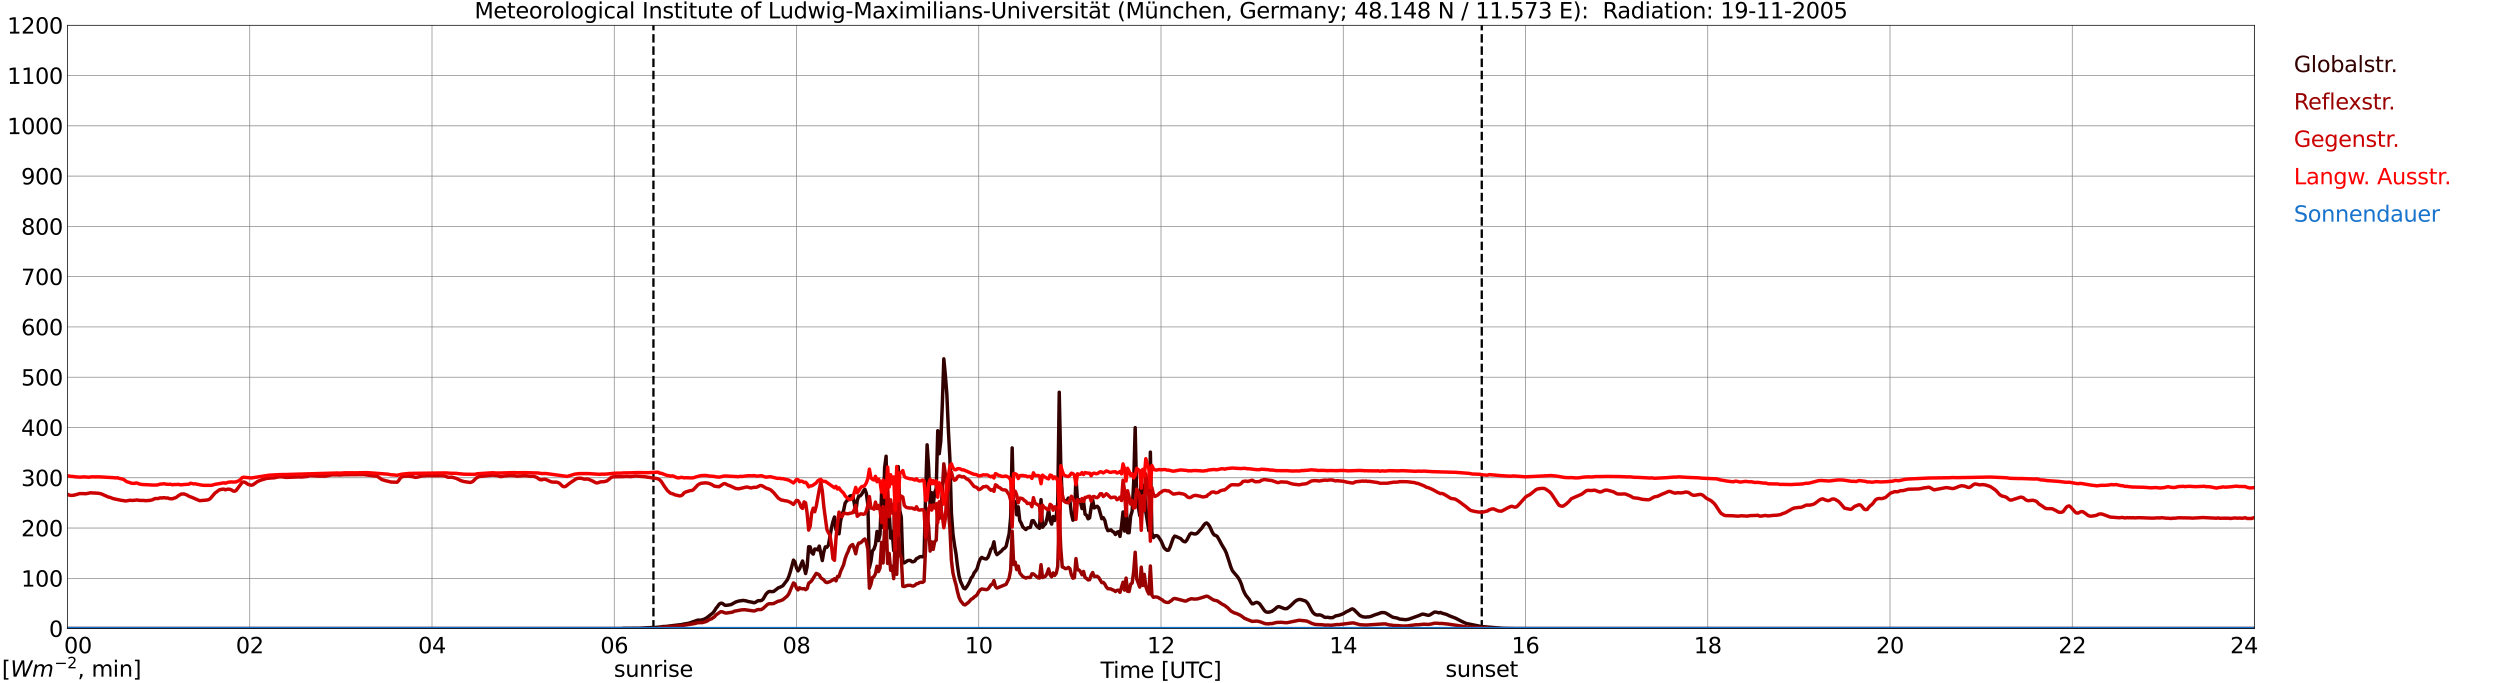 <?xml version="1.0" encoding="utf-8" standalone="no"?>
<!DOCTYPE svg PUBLIC "-//W3C//DTD SVG 1.1//EN"
  "http://www.w3.org/Graphics/SVG/1.1/DTD/svg11.dtd">
<svg xmlns:xlink="http://www.w3.org/1999/xlink" width="1085.4pt" height="296.64pt" viewBox="0 0 1085.4 296.64" xmlns="http://www.w3.org/2000/svg" version="1.1">
 <defs>
  <style type="text/css">*{stroke-linejoin: round; stroke-linecap: butt}</style>
 </defs>
 <g id="figure_1">
  <g id="patch_1">
   <path d="M 0 296.64 
L 1085.4 296.64 
L 1085.4 0 
L 0 0 
z
" style="fill: #ffffff"/>
  </g>
  <g id="axes_1">
   <g id="patch_2">
    <path d="M 29.306 272.909 
L 978.814 272.909 
L 978.814 10.976 
L 29.306 10.976 
z
" style="fill: #ffffff"/>
   </g>
   <g id="patch_3">
    <path d="M 978.814 272.909 
L 978.814 272.909 
L 978.814 10.976 
L 978.814 10.976 
z
" clip-path="url(#pd225c7c754)" style="fill: #d3d3d3; opacity: 0.25; stroke: #d3d3d3; stroke-linejoin: miter"/>
   </g>
   <g id="matplotlib.axis_1">
    <g id="xtick_1">
     <g id="line2d_1">
      <path d="M 29.306 272.909 
L 29.306 10.976 
" clip-path="url(#pd225c7c754)" style="fill: none; stroke: #808080; stroke-width: 0.3; stroke-linecap: square"/>
     </g>
     <g id="line2d_2"/>
     <g id="text_1">
      <!--    00 -->
      <g transform="translate(18.733 283.627) scale(0.095 -0.095)">
       <defs>
        <path id="DejaVuSans-20" transform="scale(0.016)"/>
        <path id="DejaVuSans-30" d="M 2034 4250 
Q 1547 4250 1301 3770 
Q 1056 3291 1056 2328 
Q 1056 1369 1301 889 
Q 1547 409 2034 409 
Q 2525 409 2770 889 
Q 3016 1369 3016 2328 
Q 3016 3291 2770 3770 
Q 2525 4250 2034 4250 
z
M 2034 4750 
Q 2819 4750 3233 4129 
Q 3647 3509 3647 2328 
Q 3647 1150 3233 529 
Q 2819 -91 2034 -91 
Q 1250 -91 836 529 
Q 422 1150 422 2328 
Q 422 3509 836 4129 
Q 1250 4750 2034 4750 
z
" transform="scale(0.016)"/>
       </defs>
       <use xlink:href="#DejaVuSans-20"/>
       <use xlink:href="#DejaVuSans-20" transform="translate(31.787 0)"/>
       <use xlink:href="#DejaVuSans-20" transform="translate(63.574 0)"/>
       <use xlink:href="#DejaVuSans-30" transform="translate(95.361 0)"/>
       <use xlink:href="#DejaVuSans-30" transform="translate(158.984 0)"/>
      </g>
     </g>
    </g>
    <g id="xtick_2">
     <g id="line2d_3">
      <path d="M 108.431 272.909 
L 108.431 10.976 
" clip-path="url(#pd225c7c754)" style="fill: none; stroke: #808080; stroke-width: 0.3; stroke-linecap: square"/>
     </g>
     <g id="line2d_4"/>
     <g id="text_2">
      <!-- 02 -->
      <g transform="translate(102.387 283.627) scale(0.095 -0.095)">
       <defs>
        <path id="DejaVuSans-32" d="M 1228 531 
L 3431 531 
L 3431 0 
L 469 0 
L 469 531 
Q 828 903 1448 1529 
Q 2069 2156 2228 2338 
Q 2531 2678 2651 2914 
Q 2772 3150 2772 3378 
Q 2772 3750 2511 3984 
Q 2250 4219 1831 4219 
Q 1534 4219 1204 4116 
Q 875 4013 500 3803 
L 500 4441 
Q 881 4594 1212 4672 
Q 1544 4750 1819 4750 
Q 2544 4750 2975 4387 
Q 3406 4025 3406 3419 
Q 3406 3131 3298 2873 
Q 3191 2616 2906 2266 
Q 2828 2175 2409 1742 
Q 1991 1309 1228 531 
z
" transform="scale(0.016)"/>
       </defs>
       <use xlink:href="#DejaVuSans-30"/>
       <use xlink:href="#DejaVuSans-32" transform="translate(63.623 0)"/>
      </g>
     </g>
    </g>
    <g id="xtick_3">
     <g id="line2d_5">
      <path d="M 187.557 272.909 
L 187.557 10.976 
" clip-path="url(#pd225c7c754)" style="fill: none; stroke: #808080; stroke-width: 0.3; stroke-linecap: square"/>
     </g>
     <g id="line2d_6"/>
     <g id="text_3">
      <!-- 04 -->
      <g transform="translate(181.513 283.627) scale(0.095 -0.095)">
       <defs>
        <path id="DejaVuSans-34" d="M 2419 4116 
L 825 1625 
L 2419 1625 
L 2419 4116 
z
M 2253 4666 
L 3047 4666 
L 3047 1625 
L 3713 1625 
L 3713 1100 
L 3047 1100 
L 3047 0 
L 2419 0 
L 2419 1100 
L 313 1100 
L 313 1709 
L 2253 4666 
z
" transform="scale(0.016)"/>
       </defs>
       <use xlink:href="#DejaVuSans-30"/>
       <use xlink:href="#DejaVuSans-34" transform="translate(63.623 0)"/>
      </g>
     </g>
    </g>
    <g id="xtick_4">
     <g id="line2d_7">
      <path d="M 266.683 272.909 
L 266.683 10.976 
" clip-path="url(#pd225c7c754)" style="fill: none; stroke: #808080; stroke-width: 0.3; stroke-linecap: square"/>
     </g>
     <g id="line2d_8"/>
     <g id="text_4">
      <!-- 06 -->
      <g transform="translate(260.638 283.627) scale(0.095 -0.095)">
       <defs>
        <path id="DejaVuSans-36" d="M 2113 2584 
Q 1688 2584 1439 2293 
Q 1191 2003 1191 1497 
Q 1191 994 1439 701 
Q 1688 409 2113 409 
Q 2538 409 2786 701 
Q 3034 994 3034 1497 
Q 3034 2003 2786 2293 
Q 2538 2584 2113 2584 
z
M 3366 4563 
L 3366 3988 
Q 3128 4100 2886 4159 
Q 2644 4219 2406 4219 
Q 1781 4219 1451 3797 
Q 1122 3375 1075 2522 
Q 1259 2794 1537 2939 
Q 1816 3084 2150 3084 
Q 2853 3084 3261 2657 
Q 3669 2231 3669 1497 
Q 3669 778 3244 343 
Q 2819 -91 2113 -91 
Q 1303 -91 875 529 
Q 447 1150 447 2328 
Q 447 3434 972 4092 
Q 1497 4750 2381 4750 
Q 2619 4750 2861 4703 
Q 3103 4656 3366 4563 
z
" transform="scale(0.016)"/>
       </defs>
       <use xlink:href="#DejaVuSans-30"/>
       <use xlink:href="#DejaVuSans-36" transform="translate(63.623 0)"/>
      </g>
     </g>
    </g>
    <g id="xtick_5">
     <g id="line2d_9">
      <path d="M 345.808 272.909 
L 345.808 10.976 
" clip-path="url(#pd225c7c754)" style="fill: none; stroke: #808080; stroke-width: 0.3; stroke-linecap: square"/>
     </g>
     <g id="line2d_10"/>
     <g id="text_5">
      <!-- 08 -->
      <g transform="translate(339.764 283.627) scale(0.095 -0.095)">
       <defs>
        <path id="DejaVuSans-38" d="M 2034 2216 
Q 1584 2216 1326 1975 
Q 1069 1734 1069 1313 
Q 1069 891 1326 650 
Q 1584 409 2034 409 
Q 2484 409 2743 651 
Q 3003 894 3003 1313 
Q 3003 1734 2745 1975 
Q 2488 2216 2034 2216 
z
M 1403 2484 
Q 997 2584 770 2862 
Q 544 3141 544 3541 
Q 544 4100 942 4425 
Q 1341 4750 2034 4750 
Q 2731 4750 3128 4425 
Q 3525 4100 3525 3541 
Q 3525 3141 3298 2862 
Q 3072 2584 2669 2484 
Q 3125 2378 3379 2068 
Q 3634 1759 3634 1313 
Q 3634 634 3220 271 
Q 2806 -91 2034 -91 
Q 1263 -91 848 271 
Q 434 634 434 1313 
Q 434 1759 690 2068 
Q 947 2378 1403 2484 
z
M 1172 3481 
Q 1172 3119 1398 2916 
Q 1625 2713 2034 2713 
Q 2441 2713 2670 2916 
Q 2900 3119 2900 3481 
Q 2900 3844 2670 4047 
Q 2441 4250 2034 4250 
Q 1625 4250 1398 4047 
Q 1172 3844 1172 3481 
z
" transform="scale(0.016)"/>
       </defs>
       <use xlink:href="#DejaVuSans-30"/>
       <use xlink:href="#DejaVuSans-38" transform="translate(63.623 0)"/>
      </g>
     </g>
    </g>
    <g id="xtick_6">
     <g id="line2d_11">
      <path d="M 424.934 272.909 
L 424.934 10.976 
" clip-path="url(#pd225c7c754)" style="fill: none; stroke: #808080; stroke-width: 0.3; stroke-linecap: square"/>
     </g>
     <g id="line2d_12"/>
     <g id="text_6">
      <!-- 10 -->
      <g transform="translate(418.89 283.627) scale(0.095 -0.095)">
       <defs>
        <path id="DejaVuSans-31" d="M 794 531 
L 1825 531 
L 1825 4091 
L 703 3866 
L 703 4441 
L 1819 4666 
L 2450 4666 
L 2450 531 
L 3481 531 
L 3481 0 
L 794 0 
L 794 531 
z
" transform="scale(0.016)"/>
       </defs>
       <use xlink:href="#DejaVuSans-31"/>
       <use xlink:href="#DejaVuSans-30" transform="translate(63.623 0)"/>
      </g>
     </g>
    </g>
    <g id="xtick_7">
     <g id="line2d_13">
      <path d="M 504.06 272.909 
L 504.06 10.976 
" clip-path="url(#pd225c7c754)" style="fill: none; stroke: #808080; stroke-width: 0.3; stroke-linecap: square"/>
     </g>
     <g id="line2d_14"/>
     <g id="text_7">
      <!-- 12 -->
      <g transform="translate(498.015 283.627) scale(0.095 -0.095)">
       <use xlink:href="#DejaVuSans-31"/>
       <use xlink:href="#DejaVuSans-32" transform="translate(63.623 0)"/>
      </g>
     </g>
    </g>
    <g id="xtick_8">
     <g id="line2d_15">
      <path d="M 583.185 272.909 
L 583.185 10.976 
" clip-path="url(#pd225c7c754)" style="fill: none; stroke: #808080; stroke-width: 0.3; stroke-linecap: square"/>
     </g>
     <g id="line2d_16"/>
     <g id="text_8">
      <!-- 14 -->
      <g transform="translate(577.141 283.627) scale(0.095 -0.095)">
       <use xlink:href="#DejaVuSans-31"/>
       <use xlink:href="#DejaVuSans-34" transform="translate(63.623 0)"/>
      </g>
     </g>
    </g>
    <g id="xtick_9">
     <g id="line2d_17">
      <path d="M 662.311 272.909 
L 662.311 10.976 
" clip-path="url(#pd225c7c754)" style="fill: none; stroke: #808080; stroke-width: 0.3; stroke-linecap: square"/>
     </g>
     <g id="line2d_18"/>
     <g id="text_9">
      <!-- 16 -->
      <g transform="translate(656.267 283.627) scale(0.095 -0.095)">
       <use xlink:href="#DejaVuSans-31"/>
       <use xlink:href="#DejaVuSans-36" transform="translate(63.623 0)"/>
      </g>
     </g>
    </g>
    <g id="xtick_10">
     <g id="line2d_19">
      <path d="M 741.437 272.909 
L 741.437 10.976 
" clip-path="url(#pd225c7c754)" style="fill: none; stroke: #808080; stroke-width: 0.3; stroke-linecap: square"/>
     </g>
     <g id="line2d_20"/>
     <g id="text_10">
      <!-- 18 -->
      <g transform="translate(735.392 283.627) scale(0.095 -0.095)">
       <use xlink:href="#DejaVuSans-31"/>
       <use xlink:href="#DejaVuSans-38" transform="translate(63.623 0)"/>
      </g>
     </g>
    </g>
    <g id="xtick_11">
     <g id="line2d_21">
      <path d="M 820.562 272.909 
L 820.562 10.976 
" clip-path="url(#pd225c7c754)" style="fill: none; stroke: #808080; stroke-width: 0.3; stroke-linecap: square"/>
     </g>
     <g id="line2d_22"/>
     <g id="text_11">
      <!-- 20 -->
      <g transform="translate(814.518 283.627) scale(0.095 -0.095)">
       <use xlink:href="#DejaVuSans-32"/>
       <use xlink:href="#DejaVuSans-30" transform="translate(63.623 0)"/>
      </g>
     </g>
    </g>
    <g id="xtick_12">
     <g id="line2d_23">
      <path d="M 899.688 272.909 
L 899.688 10.976 
" clip-path="url(#pd225c7c754)" style="fill: none; stroke: #808080; stroke-width: 0.3; stroke-linecap: square"/>
     </g>
     <g id="line2d_24"/>
     <g id="text_12">
      <!-- 22 -->
      <g transform="translate(893.644 283.627) scale(0.095 -0.095)">
       <use xlink:href="#DejaVuSans-32"/>
       <use xlink:href="#DejaVuSans-32" transform="translate(63.623 0)"/>
      </g>
     </g>
    </g>
    <g id="xtick_13">
     <g id="line2d_25">
      <path d="M 978.814 272.909 
L 978.814 10.976 
" clip-path="url(#pd225c7c754)" style="fill: none; stroke: #808080; stroke-width: 0.3; stroke-linecap: square"/>
     </g>
     <g id="line2d_26"/>
     <g id="text_13">
      <!-- 24    -->
      <g transform="translate(968.241 283.627) scale(0.095 -0.095)">
       <use xlink:href="#DejaVuSans-32"/>
       <use xlink:href="#DejaVuSans-34" transform="translate(63.623 0)"/>
       <use xlink:href="#DejaVuSans-20" transform="translate(127.246 0)"/>
       <use xlink:href="#DejaVuSans-20" transform="translate(159.033 0)"/>
       <use xlink:href="#DejaVuSans-20" transform="translate(190.82 0)"/>
      </g>
     </g>
    </g>
    <g id="text_14">
     <!-- Time [UTC] -->
     <g transform="translate(477.806 294.322) scale(0.095 -0.095)">
      <defs>
       <path id="DejaVuSans-54" d="M -19 4666 
L 3928 4666 
L 3928 4134 
L 2272 4134 
L 2272 0 
L 1638 0 
L 1638 4134 
L -19 4134 
L -19 4666 
z
" transform="scale(0.016)"/>
       <path id="DejaVuSans-69" d="M 603 3500 
L 1178 3500 
L 1178 0 
L 603 0 
L 603 3500 
z
M 603 4863 
L 1178 4863 
L 1178 4134 
L 603 4134 
L 603 4863 
z
" transform="scale(0.016)"/>
       <path id="DejaVuSans-6d" d="M 3328 2828 
Q 3544 3216 3844 3400 
Q 4144 3584 4550 3584 
Q 5097 3584 5394 3201 
Q 5691 2819 5691 2113 
L 5691 0 
L 5113 0 
L 5113 2094 
Q 5113 2597 4934 2840 
Q 4756 3084 4391 3084 
Q 3944 3084 3684 2787 
Q 3425 2491 3425 1978 
L 3425 0 
L 2847 0 
L 2847 2094 
Q 2847 2600 2669 2842 
Q 2491 3084 2119 3084 
Q 1678 3084 1418 2786 
Q 1159 2488 1159 1978 
L 1159 0 
L 581 0 
L 581 3500 
L 1159 3500 
L 1159 2956 
Q 1356 3278 1631 3431 
Q 1906 3584 2284 3584 
Q 2666 3584 2933 3390 
Q 3200 3197 3328 2828 
z
" transform="scale(0.016)"/>
       <path id="DejaVuSans-65" d="M 3597 1894 
L 3597 1613 
L 953 1613 
Q 991 1019 1311 708 
Q 1631 397 2203 397 
Q 2534 397 2845 478 
Q 3156 559 3463 722 
L 3463 178 
Q 3153 47 2828 -22 
Q 2503 -91 2169 -91 
Q 1331 -91 842 396 
Q 353 884 353 1716 
Q 353 2575 817 3079 
Q 1281 3584 2069 3584 
Q 2775 3584 3186 3129 
Q 3597 2675 3597 1894 
z
M 3022 2063 
Q 3016 2534 2758 2815 
Q 2500 3097 2075 3097 
Q 1594 3097 1305 2825 
Q 1016 2553 972 2059 
L 3022 2063 
z
" transform="scale(0.016)"/>
       <path id="DejaVuSans-5b" d="M 550 4863 
L 1875 4863 
L 1875 4416 
L 1125 4416 
L 1125 -397 
L 1875 -397 
L 1875 -844 
L 550 -844 
L 550 4863 
z
" transform="scale(0.016)"/>
       <path id="DejaVuSans-55" d="M 556 4666 
L 1191 4666 
L 1191 1831 
Q 1191 1081 1462 751 
Q 1734 422 2344 422 
Q 2950 422 3222 751 
Q 3494 1081 3494 1831 
L 3494 4666 
L 4128 4666 
L 4128 1753 
Q 4128 841 3676 375 
Q 3225 -91 2344 -91 
Q 1459 -91 1007 375 
Q 556 841 556 1753 
L 556 4666 
z
" transform="scale(0.016)"/>
       <path id="DejaVuSans-43" d="M 4122 4306 
L 4122 3641 
Q 3803 3938 3442 4084 
Q 3081 4231 2675 4231 
Q 1875 4231 1450 3742 
Q 1025 3253 1025 2328 
Q 1025 1406 1450 917 
Q 1875 428 2675 428 
Q 3081 428 3442 575 
Q 3803 722 4122 1019 
L 4122 359 
Q 3791 134 3420 21 
Q 3050 -91 2638 -91 
Q 1578 -91 968 557 
Q 359 1206 359 2328 
Q 359 3453 968 4101 
Q 1578 4750 2638 4750 
Q 3056 4750 3426 4639 
Q 3797 4528 4122 4306 
z
" transform="scale(0.016)"/>
       <path id="DejaVuSans-5d" d="M 1947 4863 
L 1947 -844 
L 622 -844 
L 622 -397 
L 1369 -397 
L 1369 4416 
L 622 4416 
L 622 4863 
L 1947 4863 
z
" transform="scale(0.016)"/>
      </defs>
      <use xlink:href="#DejaVuSans-54"/>
      <use xlink:href="#DejaVuSans-69" transform="translate(57.959 0)"/>
      <use xlink:href="#DejaVuSans-6d" transform="translate(85.742 0)"/>
      <use xlink:href="#DejaVuSans-65" transform="translate(183.154 0)"/>
      <use xlink:href="#DejaVuSans-20" transform="translate(244.678 0)"/>
      <use xlink:href="#DejaVuSans-5b" transform="translate(276.465 0)"/>
      <use xlink:href="#DejaVuSans-55" transform="translate(315.479 0)"/>
      <use xlink:href="#DejaVuSans-54" transform="translate(388.672 0)"/>
      <use xlink:href="#DejaVuSans-43" transform="translate(443.881 0)"/>
      <use xlink:href="#DejaVuSans-5d" transform="translate(513.705 0)"/>
     </g>
    </g>
   </g>
   <g id="matplotlib.axis_2">
    <g id="ytick_1">
     <g id="line2d_27">
      <path d="M 29.306 272.909 
L 978.814 272.909 
" clip-path="url(#pd225c7c754)" style="fill: none; stroke: #808080; stroke-width: 0.3; stroke-linecap: square"/>
     </g>
     <g id="line2d_28"/>
     <g id="text_15">
      <!-- 0 -->
      <g transform="translate(21.261 276.518) scale(0.095 -0.095)">
       <use xlink:href="#DejaVuSans-30"/>
      </g>
     </g>
    </g>
    <g id="ytick_2">
     <g id="line2d_29">
      <path d="M 29.306 251.081 
L 978.814 251.081 
" clip-path="url(#pd225c7c754)" style="fill: none; stroke: #808080; stroke-width: 0.3; stroke-linecap: square"/>
     </g>
     <g id="line2d_30"/>
     <g id="text_16">
      <!-- 100 -->
      <g transform="translate(9.173 254.69) scale(0.095 -0.095)">
       <use xlink:href="#DejaVuSans-31"/>
       <use xlink:href="#DejaVuSans-30" transform="translate(63.623 0)"/>
       <use xlink:href="#DejaVuSans-30" transform="translate(127.246 0)"/>
      </g>
     </g>
    </g>
    <g id="ytick_3">
     <g id="line2d_31">
      <path d="M 29.306 229.253 
L 978.814 229.253 
" clip-path="url(#pd225c7c754)" style="fill: none; stroke: #808080; stroke-width: 0.3; stroke-linecap: square"/>
     </g>
     <g id="line2d_32"/>
     <g id="text_17">
      <!-- 200 -->
      <g transform="translate(9.173 232.863) scale(0.095 -0.095)">
       <use xlink:href="#DejaVuSans-32"/>
       <use xlink:href="#DejaVuSans-30" transform="translate(63.623 0)"/>
       <use xlink:href="#DejaVuSans-30" transform="translate(127.246 0)"/>
      </g>
     </g>
    </g>
    <g id="ytick_4">
     <g id="line2d_33">
      <path d="M 29.306 207.426 
L 978.814 207.426 
" clip-path="url(#pd225c7c754)" style="fill: none; stroke: #808080; stroke-width: 0.3; stroke-linecap: square"/>
     </g>
     <g id="line2d_34"/>
     <g id="text_18">
      <!-- 300 -->
      <g transform="translate(9.173 211.035) scale(0.095 -0.095)">
       <defs>
        <path id="DejaVuSans-33" d="M 2597 2516 
Q 3050 2419 3304 2112 
Q 3559 1806 3559 1356 
Q 3559 666 3084 287 
Q 2609 -91 1734 -91 
Q 1441 -91 1130 -33 
Q 819 25 488 141 
L 488 750 
Q 750 597 1062 519 
Q 1375 441 1716 441 
Q 2309 441 2620 675 
Q 2931 909 2931 1356 
Q 2931 1769 2642 2001 
Q 2353 2234 1838 2234 
L 1294 2234 
L 1294 2753 
L 1863 2753 
Q 2328 2753 2575 2939 
Q 2822 3125 2822 3475 
Q 2822 3834 2567 4026 
Q 2313 4219 1838 4219 
Q 1578 4219 1281 4162 
Q 984 4106 628 3988 
L 628 4550 
Q 988 4650 1302 4700 
Q 1616 4750 1894 4750 
Q 2613 4750 3031 4423 
Q 3450 4097 3450 3541 
Q 3450 3153 3228 2886 
Q 3006 2619 2597 2516 
z
" transform="scale(0.016)"/>
       </defs>
       <use xlink:href="#DejaVuSans-33"/>
       <use xlink:href="#DejaVuSans-30" transform="translate(63.623 0)"/>
       <use xlink:href="#DejaVuSans-30" transform="translate(127.246 0)"/>
      </g>
     </g>
    </g>
    <g id="ytick_5">
     <g id="line2d_35">
      <path d="M 29.306 185.598 
L 978.814 185.598 
" clip-path="url(#pd225c7c754)" style="fill: none; stroke: #808080; stroke-width: 0.3; stroke-linecap: square"/>
     </g>
     <g id="line2d_36"/>
     <g id="text_19">
      <!-- 400 -->
      <g transform="translate(9.173 189.207) scale(0.095 -0.095)">
       <use xlink:href="#DejaVuSans-34"/>
       <use xlink:href="#DejaVuSans-30" transform="translate(63.623 0)"/>
       <use xlink:href="#DejaVuSans-30" transform="translate(127.246 0)"/>
      </g>
     </g>
    </g>
    <g id="ytick_6">
     <g id="line2d_37">
      <path d="M 29.306 163.77 
L 978.814 163.77 
" clip-path="url(#pd225c7c754)" style="fill: none; stroke: #808080; stroke-width: 0.3; stroke-linecap: square"/>
     </g>
     <g id="line2d_38"/>
     <g id="text_20">
      <!-- 500 -->
      <g transform="translate(9.173 167.379) scale(0.095 -0.095)">
       <defs>
        <path id="DejaVuSans-35" d="M 691 4666 
L 3169 4666 
L 3169 4134 
L 1269 4134 
L 1269 2991 
Q 1406 3038 1543 3061 
Q 1681 3084 1819 3084 
Q 2600 3084 3056 2656 
Q 3513 2228 3513 1497 
Q 3513 744 3044 326 
Q 2575 -91 1722 -91 
Q 1428 -91 1123 -41 
Q 819 9 494 109 
L 494 744 
Q 775 591 1075 516 
Q 1375 441 1709 441 
Q 2250 441 2565 725 
Q 2881 1009 2881 1497 
Q 2881 1984 2565 2268 
Q 2250 2553 1709 2553 
Q 1456 2553 1204 2497 
Q 953 2441 691 2322 
L 691 4666 
z
" transform="scale(0.016)"/>
       </defs>
       <use xlink:href="#DejaVuSans-35"/>
       <use xlink:href="#DejaVuSans-30" transform="translate(63.623 0)"/>
       <use xlink:href="#DejaVuSans-30" transform="translate(127.246 0)"/>
      </g>
     </g>
    </g>
    <g id="ytick_7">
     <g id="line2d_39">
      <path d="M 29.306 141.942 
L 978.814 141.942 
" clip-path="url(#pd225c7c754)" style="fill: none; stroke: #808080; stroke-width: 0.3; stroke-linecap: square"/>
     </g>
     <g id="line2d_40"/>
     <g id="text_21">
      <!-- 600 -->
      <g transform="translate(9.173 145.551) scale(0.095 -0.095)">
       <use xlink:href="#DejaVuSans-36"/>
       <use xlink:href="#DejaVuSans-30" transform="translate(63.623 0)"/>
       <use xlink:href="#DejaVuSans-30" transform="translate(127.246 0)"/>
      </g>
     </g>
    </g>
    <g id="ytick_8">
     <g id="line2d_41">
      <path d="M 29.306 120.114 
L 978.814 120.114 
" clip-path="url(#pd225c7c754)" style="fill: none; stroke: #808080; stroke-width: 0.3; stroke-linecap: square"/>
     </g>
     <g id="line2d_42"/>
     <g id="text_22">
      <!-- 700 -->
      <g transform="translate(9.173 123.724) scale(0.095 -0.095)">
       <defs>
        <path id="DejaVuSans-37" d="M 525 4666 
L 3525 4666 
L 3525 4397 
L 1831 0 
L 1172 0 
L 2766 4134 
L 525 4134 
L 525 4666 
z
" transform="scale(0.016)"/>
       </defs>
       <use xlink:href="#DejaVuSans-37"/>
       <use xlink:href="#DejaVuSans-30" transform="translate(63.623 0)"/>
       <use xlink:href="#DejaVuSans-30" transform="translate(127.246 0)"/>
      </g>
     </g>
    </g>
    <g id="ytick_9">
     <g id="line2d_43">
      <path d="M 29.306 98.287 
L 978.814 98.287 
" clip-path="url(#pd225c7c754)" style="fill: none; stroke: #808080; stroke-width: 0.3; stroke-linecap: square"/>
     </g>
     <g id="line2d_44"/>
     <g id="text_23">
      <!-- 800 -->
      <g transform="translate(9.173 101.896) scale(0.095 -0.095)">
       <use xlink:href="#DejaVuSans-38"/>
       <use xlink:href="#DejaVuSans-30" transform="translate(63.623 0)"/>
       <use xlink:href="#DejaVuSans-30" transform="translate(127.246 0)"/>
      </g>
     </g>
    </g>
    <g id="ytick_10">
     <g id="line2d_45">
      <path d="M 29.306 76.459 
L 978.814 76.459 
" clip-path="url(#pd225c7c754)" style="fill: none; stroke: #808080; stroke-width: 0.3; stroke-linecap: square"/>
     </g>
     <g id="line2d_46"/>
     <g id="text_24">
      <!-- 900 -->
      <g transform="translate(9.173 80.068) scale(0.095 -0.095)">
       <defs>
        <path id="DejaVuSans-39" d="M 703 97 
L 703 672 
Q 941 559 1184 500 
Q 1428 441 1663 441 
Q 2288 441 2617 861 
Q 2947 1281 2994 2138 
Q 2813 1869 2534 1725 
Q 2256 1581 1919 1581 
Q 1219 1581 811 2004 
Q 403 2428 403 3163 
Q 403 3881 828 4315 
Q 1253 4750 1959 4750 
Q 2769 4750 3195 4129 
Q 3622 3509 3622 2328 
Q 3622 1225 3098 567 
Q 2575 -91 1691 -91 
Q 1453 -91 1209 -44 
Q 966 3 703 97 
z
M 1959 2075 
Q 2384 2075 2632 2365 
Q 2881 2656 2881 3163 
Q 2881 3666 2632 3958 
Q 2384 4250 1959 4250 
Q 1534 4250 1286 3958 
Q 1038 3666 1038 3163 
Q 1038 2656 1286 2365 
Q 1534 2075 1959 2075 
z
" transform="scale(0.016)"/>
       </defs>
       <use xlink:href="#DejaVuSans-39"/>
       <use xlink:href="#DejaVuSans-30" transform="translate(63.623 0)"/>
       <use xlink:href="#DejaVuSans-30" transform="translate(127.246 0)"/>
      </g>
     </g>
    </g>
    <g id="ytick_11">
     <g id="line2d_47">
      <path d="M 29.306 54.631 
L 978.814 54.631 
" clip-path="url(#pd225c7c754)" style="fill: none; stroke: #808080; stroke-width: 0.3; stroke-linecap: square"/>
     </g>
     <g id="line2d_48"/>
     <g id="text_25">
      <!-- 1000 -->
      <g transform="translate(3.128 58.24) scale(0.095 -0.095)">
       <use xlink:href="#DejaVuSans-31"/>
       <use xlink:href="#DejaVuSans-30" transform="translate(63.623 0)"/>
       <use xlink:href="#DejaVuSans-30" transform="translate(127.246 0)"/>
       <use xlink:href="#DejaVuSans-30" transform="translate(190.869 0)"/>
      </g>
     </g>
    </g>
    <g id="ytick_12">
     <g id="line2d_49">
      <path d="M 29.306 32.803 
L 978.814 32.803 
" clip-path="url(#pd225c7c754)" style="fill: none; stroke: #808080; stroke-width: 0.3; stroke-linecap: square"/>
     </g>
     <g id="line2d_50"/>
     <g id="text_26">
      <!-- 1100 -->
      <g transform="translate(3.128 36.413) scale(0.095 -0.095)">
       <use xlink:href="#DejaVuSans-31"/>
       <use xlink:href="#DejaVuSans-31" transform="translate(63.623 0)"/>
       <use xlink:href="#DejaVuSans-30" transform="translate(127.246 0)"/>
       <use xlink:href="#DejaVuSans-30" transform="translate(190.869 0)"/>
      </g>
     </g>
    </g>
    <g id="ytick_13">
     <g id="line2d_51">
      <path d="M 29.306 10.976 
L 978.814 10.976 
" clip-path="url(#pd225c7c754)" style="fill: none; stroke: #808080; stroke-width: 0.3; stroke-linecap: square"/>
     </g>
     <g id="line2d_52"/>
     <g id="text_27">
      <!-- 1200 -->
      <g transform="translate(3.128 14.585) scale(0.095 -0.095)">
       <use xlink:href="#DejaVuSans-31"/>
       <use xlink:href="#DejaVuSans-32" transform="translate(63.623 0)"/>
       <use xlink:href="#DejaVuSans-30" transform="translate(127.246 0)"/>
       <use xlink:href="#DejaVuSans-30" transform="translate(190.869 0)"/>
      </g>
     </g>
    </g>
   </g>
   <g id="line2d_53">
    <path d="M 283.695 272.909 
L 283.695 10.976 
" clip-path="url(#pd225c7c754)" style="fill: none; stroke-dasharray: 3.7,1.6; stroke-dashoffset: 0; stroke: #000000"/>
   </g>
   <g id="line2d_54">
    <path d="M 643.321 272.909 
L 643.321 10.976 
" clip-path="url(#pd225c7c754)" style="fill: none; stroke-dasharray: 3.7,1.6; stroke-dashoffset: 0; stroke: #000000"/>
   </g>
   <g id="line2d_55">
    <path d="M 29.306 272.909 
L 269.98 272.909 
L 270.639 272.797 
L 271.958 272.797 
L 277.892 272.752 
L 279.211 272.66 
L 283.167 272.431 
L 283.827 272.477 
L 285.805 272.295 
L 287.124 272.158 
L 287.783 272.02 
L 289.102 271.975 
L 294.377 271.333 
L 295.696 271.195 
L 297.014 270.922 
L 298.992 270.602 
L 302.949 269.229 
L 304.267 269.229 
L 305.586 268.908 
L 306.905 268.177 
L 309.543 266.07 
L 310.202 265.201 
L 310.861 264.103 
L 311.521 263.326 
L 312.18 262.364 
L 312.839 261.908 
L 313.499 261.908 
L 314.818 262.822 
L 316.136 262.731 
L 317.455 262.455 
L 318.774 261.724 
L 319.433 261.358 
L 320.752 260.945 
L 322.071 260.764 
L 322.73 260.672 
L 324.049 260.899 
L 324.708 261.128 
L 326.686 261.495 
L 327.346 261.724 
L 328.005 261.495 
L 328.665 261.037 
L 329.324 260.764 
L 329.983 260.81 
L 330.643 260.672 
L 331.302 260.122 
L 332.621 257.88 
L 333.28 257.193 
L 333.94 256.782 
L 335.258 256.874 
L 335.918 256.782 
L 337.896 255.226 
L 338.555 254.997 
L 339.874 254.312 
L 341.852 251.703 
L 342.512 250.193 
L 343.171 248.086 
L 344.49 243.19 
L 345.149 244.015 
L 345.808 246.578 
L 346.468 247.859 
L 347.127 246.942 
L 347.787 245.067 
L 348.446 243.557 
L 349.765 249.003 
L 350.424 245.982 
L 351.083 237.38 
L 351.743 237.426 
L 352.402 239.942 
L 353.062 240.582 
L 353.721 238.386 
L 354.38 238.386 
L 355.04 238.753 
L 355.699 237.105 
L 357.018 243.374 
L 357.677 239.53 
L 358.337 237.426 
L 358.996 237.609 
L 359.655 236.692 
L 360.974 229.325 
L 361.634 226.442 
L 362.293 224.475 
L 362.952 230.013 
L 363.612 230.194 
L 364.271 231.75 
L 364.93 226.35 
L 365.59 223.24 
L 366.249 221.638 
L 366.909 218.479 
L 367.568 217.473 
L 368.227 216.971 
L 368.887 215.46 
L 369.546 215.185 
L 370.206 215.277 
L 370.865 218.344 
L 371.524 222.506 
L 372.184 217.244 
L 372.843 215.369 
L 373.502 215.277 
L 374.162 214.5 
L 374.821 213.264 
L 375.481 212.394 
L 376.14 214.179 
L 376.799 219.258 
L 377.459 246.44 
L 378.118 243.74 
L 378.777 239.163 
L 379.437 238.386 
L 380.096 236.419 
L 380.756 230.744 
L 381.415 234.725 
L 382.074 231.934 
L 382.734 214.042 
L 383.393 228.959 
L 384.053 203.104 
L 384.712 198.07 
L 385.371 229.142 
L 386.031 221.821 
L 386.69 233.628 
L 387.349 230.744 
L 388.009 239.071 
L 388.668 209.283 
L 389.328 236.373 
L 389.987 202.602 
L 390.646 221.592 
L 391.306 224.521 
L 391.965 244.334 
L 392.624 244.38 
L 393.943 243.465 
L 394.603 243.282 
L 395.262 243.328 
L 395.921 243.878 
L 396.581 243.878 
L 397.24 243.511 
L 397.899 242.505 
L 398.559 242.276 
L 399.218 241.772 
L 399.878 241.634 
L 400.537 241.772 
L 401.196 241.224 
L 401.856 214.546 
L 402.515 193.128 
L 403.175 202.831 
L 403.834 220.494 
L 404.493 213.904 
L 405.153 219.304 
L 405.812 213.812 
L 406.471 212.073 
L 407.131 186.997 
L 407.79 196.972 
L 408.45 191.572 
L 409.109 175.74 
L 409.768 155.788 
L 410.428 162.836 
L 411.087 171.163 
L 411.746 186.676 
L 412.406 199.26 
L 413.065 222.69 
L 413.725 231.75 
L 414.384 236.463 
L 415.043 240.307 
L 415.703 245.707 
L 416.362 250.009 
L 417.022 252.48 
L 418.34 255.318 
L 419 255.639 
L 419.659 254.814 
L 420.318 253.807 
L 420.978 252.526 
L 421.637 250.924 
L 422.297 250.193 
L 422.956 248.636 
L 423.615 247.905 
L 424.275 246.713 
L 424.934 244.334 
L 425.593 242.688 
L 426.253 242.001 
L 426.912 242.367 
L 427.572 242.597 
L 428.231 242.688 
L 428.89 242.047 
L 429.55 240.444 
L 430.209 238.432 
L 430.869 237.744 
L 431.528 235.228 
L 432.187 239.576 
L 432.847 240.811 
L 434.825 239.209 
L 435.484 238.386 
L 436.144 238.019 
L 436.803 237.242 
L 438.122 231.75 
L 438.781 224.75 
L 439.44 194.455 
L 440.1 219.898 
L 440.759 217.84 
L 441.419 223.515 
L 442.078 220.035 
L 442.737 225.986 
L 443.397 227.175 
L 444.056 228.775 
L 445.375 229.921 
L 446.034 229.234 
L 447.353 228.959 
L 448.012 226.123 
L 448.672 226.032 
L 449.991 228.273 
L 450.65 228.913 
L 451.309 229.371 
L 451.969 216.925 
L 452.628 228.913 
L 453.287 228.044 
L 453.947 227.404 
L 454.606 224.842 
L 455.266 221.179 
L 455.925 226.032 
L 456.584 227.54 
L 457.244 224.246 
L 457.903 225.986 
L 458.563 224.063 
L 459.222 218.252 
L 459.881 170.294 
L 460.541 201.549 
L 461.2 216.971 
L 461.859 217.017 
L 462.519 217.748 
L 463.178 217.427 
L 463.838 216.237 
L 464.497 217.244 
L 465.156 222.965 
L 465.816 225.848 
L 466.475 225.298 
L 467.134 206.858 
L 467.794 217.244 
L 468.453 216.925 
L 469.113 218.023 
L 469.772 220.815 
L 470.431 217.656 
L 471.091 223.24 
L 471.75 223.696 
L 472.409 225.252 
L 473.069 224.842 
L 473.728 220.31 
L 474.388 216.971 
L 475.047 220.54 
L 476.366 219.806 
L 477.025 220.494 
L 478.344 225.206 
L 479.003 224.75 
L 479.663 225.94 
L 480.322 228.821 
L 480.981 230.377 
L 481.641 230.286 
L 482.3 230.013 
L 482.96 230.698 
L 483.619 231.065 
L 484.278 232.071 
L 484.938 231.111 
L 485.597 230.836 
L 486.256 232.894 
L 486.916 228.365 
L 487.575 222.279 
L 488.235 230.561 
L 488.894 218.344 
L 489.553 231.248 
L 490.213 231.294 
L 490.872 224.063 
L 491.532 221.913 
L 492.191 209.51 
L 492.85 185.67 
L 493.51 215.827 
L 494.828 223.833 
L 495.488 205.164 
L 496.147 221.821 
L 496.807 210.702 
L 497.466 222.233 
L 498.785 230.423 
L 499.444 196.287 
L 500.103 231.248 
L 500.763 233.398 
L 501.422 232.619 
L 502.082 232.53 
L 502.741 232.757 
L 504.06 234.771 
L 505.379 237.79 
L 506.038 238.478 
L 506.697 238.936 
L 507.357 238.844 
L 508.016 237.471 
L 509.335 233.719 
L 509.994 232.757 
L 510.654 232.94 
L 512.632 233.857 
L 513.291 234.588 
L 513.95 235.092 
L 514.61 235.228 
L 515.269 234.496 
L 516.588 231.934 
L 517.247 231.475 
L 518.566 231.842 
L 519.226 231.796 
L 519.885 231.384 
L 521.863 229.188 
L 522.522 228.136 
L 523.182 227.359 
L 523.841 227.038 
L 524.501 227.54 
L 525.16 228.502 
L 526.479 231.338 
L 527.138 232.255 
L 527.797 232.484 
L 528.457 232.894 
L 529.116 233.992 
L 530.435 236.463 
L 531.754 238.661 
L 532.413 240.08 
L 533.732 244.107 
L 534.391 246.211 
L 535.051 247.768 
L 536.369 249.368 
L 537.029 250.101 
L 537.688 251.016 
L 538.348 252.159 
L 539.007 253.761 
L 539.666 255.912 
L 540.326 257.422 
L 540.985 258.566 
L 542.304 260.168 
L 542.963 261.312 
L 543.623 262.135 
L 544.282 262.091 
L 544.941 261.678 
L 545.601 261.495 
L 546.26 261.724 
L 546.919 262.18 
L 548.898 265.018 
L 549.557 265.614 
L 550.216 265.797 
L 550.876 265.797 
L 552.195 265.431 
L 553.513 264.47 
L 554.173 263.828 
L 554.832 263.416 
L 555.491 263.416 
L 557.47 264.195 
L 558.129 264.287 
L 558.788 264.195 
L 560.107 263.189 
L 562.085 261.266 
L 562.745 260.764 
L 563.404 260.443 
L 564.063 260.26 
L 564.723 260.305 
L 566.701 260.899 
L 567.36 261.449 
L 568.02 262.318 
L 569.338 264.835 
L 569.998 265.889 
L 570.657 266.529 
L 571.317 266.895 
L 571.976 267.033 
L 572.635 266.941 
L 573.295 267.033 
L 573.954 267.26 
L 574.613 267.718 
L 575.273 268.039 
L 576.592 267.993 
L 577.251 268.177 
L 578.57 268.177 
L 579.889 267.397 
L 581.207 267.17 
L 582.526 266.712 
L 583.185 266.437 
L 584.504 265.614 
L 585.823 265.018 
L 586.482 264.562 
L 587.142 264.333 
L 587.801 264.654 
L 590.439 267.26 
L 591.757 267.81 
L 593.076 267.947 
L 593.736 267.81 
L 594.395 267.81 
L 595.054 267.672 
L 597.032 266.895 
L 598.351 266.483 
L 599.67 265.978 
L 600.989 265.978 
L 601.648 266.162 
L 603.626 267.351 
L 604.286 267.764 
L 604.945 268.039 
L 606.264 268.268 
L 606.923 268.452 
L 607.582 268.77 
L 610.22 269.045 
L 611.539 268.862 
L 616.154 267.216 
L 617.473 266.62 
L 618.133 266.666 
L 620.111 267.17 
L 620.77 266.987 
L 622.748 265.751 
L 623.408 265.751 
L 624.726 266.07 
L 625.386 265.889 
L 626.045 266.208 
L 628.023 266.758 
L 629.342 267.397 
L 631.98 268.406 
L 634.617 269.779 
L 636.595 270.693 
L 643.189 272.02 
L 650.442 272.614 
L 652.42 272.797 
L 655.717 272.889 
L 659.674 272.909 
L 978.154 272.909 
L 978.154 272.909 
" clip-path="url(#pd225c7c754)" style="fill: none; stroke: #330000; stroke-width: 1.5; stroke-linecap: square"/>
   </g>
   <g id="line2d_56">
    <path d="M 29.306 272.909 
L 285.805 272.909 
L 286.464 272.444 
L 287.124 272.444 
L 288.442 272.258 
L 293.717 271.839 
L 294.377 271.654 
L 295.696 271.654 
L 301.63 270.722 
L 302.949 270.351 
L 304.927 270.303 
L 306.246 269.931 
L 306.905 269.698 
L 308.224 268.86 
L 308.883 268.674 
L 310.202 267.79 
L 310.861 266.998 
L 312.839 265.603 
L 313.499 265.603 
L 314.818 266.114 
L 315.477 266.162 
L 318.114 265.743 
L 318.774 265.369 
L 322.071 264.765 
L 323.39 264.719 
L 327.346 265.278 
L 328.005 265.09 
L 328.665 264.765 
L 329.324 264.625 
L 329.983 264.671 
L 330.643 264.579 
L 331.302 264.16 
L 333.28 262.344 
L 333.94 262.113 
L 335.258 262.113 
L 335.918 262.019 
L 337.896 260.995 
L 338.555 260.901 
L 339.874 260.391 
L 341.852 258.714 
L 342.512 257.736 
L 343.83 254.619 
L 344.49 253.083 
L 345.149 253.548 
L 345.808 255.364 
L 346.468 256.108 
L 347.127 255.178 
L 347.787 255.549 
L 348.446 255.643 
L 349.105 255.549 
L 349.765 256.014 
L 350.424 255.549 
L 351.083 253.222 
L 351.743 252.757 
L 352.402 252.105 
L 354.38 248.942 
L 355.04 249.219 
L 355.699 249.638 
L 356.359 250.85 
L 357.677 251.78 
L 358.337 252.664 
L 358.996 252.943 
L 360.315 252.524 
L 361.634 251.734 
L 362.293 251.269 
L 362.952 252.199 
L 363.612 250.245 
L 364.271 250.291 
L 364.93 248.15 
L 366.249 245.218 
L 366.909 242.612 
L 367.568 240.796 
L 368.227 239.401 
L 368.887 237.585 
L 369.546 236.795 
L 370.206 236.422 
L 370.865 238.19 
L 371.524 240.425 
L 372.184 237.166 
L 372.843 235.769 
L 373.502 235.723 
L 374.162 235.212 
L 374.821 234.466 
L 375.481 234.001 
L 376.14 235.352 
L 376.799 238.563 
L 377.459 255.364 
L 378.118 253.687 
L 378.777 250.71 
L 379.437 250.337 
L 380.096 249.082 
L 380.756 245.823 
L 381.415 248.15 
L 382.074 246.521 
L 382.734 235.444 
L 383.393 244.426 
L 384.053 229.114 
L 384.712 225.997 
L 385.371 244.613 
L 386.031 240.285 
L 386.69 247.591 
L 387.349 245.823 
L 388.009 251.221 
L 388.668 233.163 
L 389.328 249.359 
L 389.987 228.788 
L 390.646 240.377 
L 391.306 242.287 
L 391.965 254.525 
L 392.624 254.665 
L 393.943 254.154 
L 395.262 254.106 
L 395.921 254.386 
L 396.581 254.434 
L 397.24 254.061 
L 397.899 253.456 
L 398.559 253.362 
L 399.218 252.943 
L 399.878 252.803 
L 400.537 252.851 
L 401.196 252.384 
L 402.515 222.877 
L 403.175 228.694 
L 403.834 239.261 
L 404.493 235.258 
L 405.153 238.515 
L 405.812 235.118 
L 406.471 234.514 
L 407.131 219.154 
L 407.79 225.113 
L 408.45 222.087 
L 409.109 213.057 
L 409.768 201.375 
L 410.428 205.751 
L 411.087 211.568 
L 411.746 221.808 
L 412.406 229.253 
L 413.065 243.31 
L 413.725 248.708 
L 414.384 251.548 
L 415.043 253.827 
L 415.703 256.9 
L 416.362 259.367 
L 417.022 260.81 
L 418.34 262.438 
L 419 262.624 
L 420.318 261.646 
L 420.978 260.995 
L 421.637 260.157 
L 422.297 259.878 
L 422.956 259.179 
L 423.615 258.76 
L 424.275 258.11 
L 424.934 256.852 
L 425.593 256.062 
L 426.253 255.689 
L 428.231 256.014 
L 428.89 255.783 
L 429.55 254.945 
L 430.209 253.921 
L 430.869 253.641 
L 431.528 252.059 
L 432.187 254.665 
L 432.847 255.318 
L 436.803 253.687 
L 438.122 250.989 
L 438.781 247.451 
L 439.44 230.65 
L 440.1 245.078 
L 440.759 244.055 
L 441.419 247.311 
L 442.078 245.777 
L 442.737 248.754 
L 444.056 250.337 
L 445.375 250.989 
L 446.034 250.71 
L 447.353 250.71 
L 448.012 249.127 
L 448.672 249.173 
L 450.65 250.85 
L 451.309 250.989 
L 451.969 245.17 
L 452.628 250.756 
L 453.947 250.151 
L 454.606 248.894 
L 455.266 246.986 
L 455.925 249.638 
L 456.584 250.431 
L 457.244 248.754 
L 457.903 249.826 
L 458.563 248.894 
L 459.222 245.962 
L 459.881 222.877 
L 460.541 238.144 
L 461.2 246.148 
L 461.859 246.382 
L 462.519 246.892 
L 463.178 246.801 
L 463.838 246.336 
L 464.497 246.846 
L 465.156 249.638 
L 465.816 251.035 
L 466.475 250.802 
L 467.134 242.518 
L 467.794 247.359 
L 468.453 247.451 
L 469.113 248.195 
L 469.772 249.547 
L 470.431 248.104 
L 471.091 250.756 
L 471.75 251.129 
L 472.409 251.78 
L 473.069 251.688 
L 473.728 249.732 
L 474.388 248.569 
L 475.047 250.245 
L 476.366 250.197 
L 477.025 250.756 
L 478.344 252.943 
L 479.003 252.851 
L 479.663 253.596 
L 480.322 254.851 
L 480.981 255.597 
L 482.3 255.689 
L 482.96 256.062 
L 483.619 256.294 
L 484.278 256.806 
L 484.938 256.294 
L 485.597 256.248 
L 486.256 257.18 
L 487.575 252.757 
L 488.235 256.202 
L 488.894 250.989 
L 489.553 256.713 
L 490.213 256.806 
L 490.872 253.641 
L 491.532 253.131 
L 492.191 248.15 
L 492.85 239.772 
L 493.51 251.36 
L 494.828 254.899 
L 495.488 246.242 
L 496.147 254.2 
L 496.807 249.359 
L 497.466 254.619 
L 498.125 256.527 
L 498.785 257.876 
L 499.444 245.729 
L 500.103 258.389 
L 500.763 259.319 
L 501.422 259.179 
L 502.082 259.179 
L 502.741 259.367 
L 504.719 260.53 
L 505.379 261.135 
L 506.038 261.414 
L 506.697 261.554 
L 507.357 261.554 
L 508.675 260.67 
L 509.335 260.017 
L 509.994 259.832 
L 511.313 260.111 
L 514.61 260.995 
L 515.269 260.81 
L 515.929 260.391 
L 517.247 259.926 
L 518.566 260.111 
L 519.885 260.017 
L 521.204 259.646 
L 523.841 258.808 
L 524.501 258.994 
L 525.819 259.832 
L 526.479 260.297 
L 527.138 260.576 
L 528.457 260.856 
L 530.435 262.204 
L 531.754 262.903 
L 533.073 263.927 
L 534.391 265.278 
L 535.71 266.022 
L 537.029 266.441 
L 538.348 267.046 
L 539.007 267.465 
L 540.326 268.441 
L 541.644 268.999 
L 543.623 269.792 
L 545.601 269.652 
L 546.919 269.883 
L 548.898 270.63 
L 549.557 270.816 
L 550.876 270.861 
L 551.535 270.722 
L 552.195 270.77 
L 554.173 270.257 
L 556.151 270.163 
L 558.129 270.351 
L 558.788 270.351 
L 564.063 269.279 
L 566.701 269.558 
L 567.36 269.652 
L 568.679 270.211 
L 569.338 270.582 
L 570.657 271.001 
L 571.317 271.141 
L 573.954 271.235 
L 575.273 271.42 
L 576.592 271.374 
L 577.91 271.466 
L 579.889 271.235 
L 580.548 271.141 
L 581.207 271.187 
L 587.142 270.442 
L 587.801 270.49 
L 590.439 271.235 
L 593.076 271.374 
L 600.989 270.861 
L 601.648 270.909 
L 602.967 271.28 
L 604.286 271.42 
L 604.945 271.56 
L 606.923 271.606 
L 608.901 271.793 
L 610.879 271.745 
L 614.836 271.235 
L 615.495 271.28 
L 618.133 271.001 
L 620.111 271.095 
L 621.429 270.909 
L 622.748 270.582 
L 624.067 270.582 
L 624.726 270.676 
L 626.045 270.676 
L 628.683 270.955 
L 635.936 272.025 
L 636.595 272.212 
L 638.573 272.304 
L 644.508 272.629 
L 645.827 272.629 
L 646.486 272.909 
L 978.154 272.909 
L 978.154 272.909 
" clip-path="url(#pd225c7c754)" style="fill: none; stroke: #990000; stroke-width: 1.5; stroke-linecap: square"/>
   </g>
   <g id="line2d_57">
    <path d="M 29.306 214.592 
L 29.965 214.928 
L 30.625 215.091 
L 31.943 215.028 
L 33.262 214.69 
L 34.581 214.286 
L 35.9 214.297 
L 37.218 214.362 
L 38.537 214.124 
L 39.197 213.952 
L 42.493 214.138 
L 43.812 214.347 
L 47.109 215.82 
L 47.768 215.93 
L 49.087 216.473 
L 52.384 217.178 
L 53.703 217.351 
L 54.362 217.495 
L 55.022 217.453 
L 56.34 217.198 
L 57.659 217.274 
L 59.637 217.054 
L 60.297 217.235 
L 61.615 217.279 
L 62.275 217.263 
L 63.594 217.396 
L 64.253 217.272 
L 64.912 217.272 
L 66.231 216.997 
L 66.89 216.626 
L 67.55 216.429 
L 68.209 216.469 
L 68.869 216.39 
L 69.528 216.126 
L 70.187 216.224 
L 70.847 216.091 
L 71.506 216.111 
L 72.166 216.244 
L 72.825 216.189 
L 73.484 216.469 
L 74.803 216.587 
L 75.462 216.283 
L 76.122 216.137 
L 76.781 215.772 
L 77.441 215.209 
L 78.759 214.467 
L 80.078 214.493 
L 81.397 215.035 
L 82.056 215.473 
L 83.375 215.954 
L 86.672 217.379 
L 89.969 217.089 
L 90.628 216.877 
L 91.288 216.48 
L 93.266 214.135 
L 95.244 212.658 
L 96.563 212.389 
L 97.222 212.359 
L 97.881 212.671 
L 98.541 212.426 
L 99.2 212.345 
L 99.86 212.459 
L 100.519 212.714 
L 101.178 213.166 
L 101.838 213.269 
L 102.497 212.963 
L 105.135 209.418 
L 105.794 209.246 
L 106.453 209.434 
L 107.772 210.318 
L 109.091 210.663 
L 109.75 210.527 
L 111.069 209.597 
L 111.728 209.106 
L 113.047 208.517 
L 115.685 207.722 
L 117.663 207.522 
L 118.982 207.46 
L 120.96 207.033 
L 122.278 206.993 
L 124.257 207.277 
L 129.532 207.048 
L 130.85 207.107 
L 133.488 206.851 
L 134.147 206.605 
L 134.807 206.496 
L 136.785 206.627 
L 138.104 206.716 
L 140.741 206.723 
L 141.4 206.716 
L 144.038 206.175 
L 146.016 206.188 
L 146.676 206.16 
L 147.335 206.249 
L 149.313 206.12 
L 157.885 206.046 
L 163.819 206.81 
L 165.798 208.22 
L 167.116 208.626 
L 168.435 208.943 
L 169.754 209.277 
L 172.391 209.37 
L 173.051 208.711 
L 173.71 207.696 
L 174.37 207.085 
L 175.029 206.832 
L 177.007 206.703 
L 178.985 206.889 
L 180.304 207.253 
L 180.963 207.203 
L 182.941 206.707 
L 185.579 206.487 
L 189.535 206.526 
L 191.513 206.48 
L 192.832 206.607 
L 193.492 206.775 
L 194.151 207.085 
L 194.81 207.236 
L 196.129 207.161 
L 198.107 207.694 
L 200.085 208.681 
L 201.404 209.071 
L 204.042 209.462 
L 204.701 209.318 
L 205.36 208.96 
L 206.679 207.637 
L 207.339 207.183 
L 207.998 206.915 
L 213.932 206.277 
L 215.251 206.435 
L 215.91 206.459 
L 217.229 206.915 
L 217.889 206.873 
L 219.207 206.587 
L 219.867 206.6 
L 221.186 206.432 
L 223.164 206.5 
L 224.482 206.734 
L 227.779 206.504 
L 229.098 206.635 
L 229.757 206.758 
L 231.736 206.782 
L 233.054 207.288 
L 234.373 208.214 
L 235.033 208.32 
L 236.351 208.052 
L 237.011 208.17 
L 238.989 209.087 
L 239.648 209.272 
L 240.967 209.335 
L 241.626 209.327 
L 242.286 209.504 
L 242.945 209.866 
L 244.264 211.136 
L 244.923 211.309 
L 245.583 211.169 
L 247.561 209.617 
L 250.198 207.877 
L 250.858 207.668 
L 252.176 207.618 
L 253.495 207.984 
L 254.155 208.045 
L 254.814 207.958 
L 255.473 208.069 
L 257.451 208.934 
L 258.77 209.652 
L 259.43 209.659 
L 260.748 209.2 
L 262.067 209.139 
L 263.386 208.857 
L 264.045 208.39 
L 265.364 207.279 
L 266.023 207.037 
L 267.342 206.974 
L 270.639 206.934 
L 271.958 206.825 
L 273.936 206.932 
L 275.914 206.657 
L 279.87 206.972 
L 285.145 207.762 
L 285.805 207.958 
L 286.464 208.371 
L 287.124 209.076 
L 288.442 211.136 
L 289.761 212.974 
L 291.08 214.12 
L 292.399 214.515 
L 293.058 214.847 
L 295.036 215.294 
L 295.696 215.209 
L 296.355 214.781 
L 297.014 213.969 
L 297.674 213.618 
L 299.652 213.007 
L 300.311 212.963 
L 300.971 212.664 
L 302.949 210.567 
L 303.608 210.128 
L 304.267 209.846 
L 306.246 209.626 
L 307.564 209.792 
L 308.883 210.283 
L 310.202 211.095 
L 312.18 211.322 
L 314.158 210.016 
L 314.818 209.984 
L 316.136 210.673 
L 316.796 210.868 
L 319.433 212.077 
L 320.752 212.221 
L 324.049 211.451 
L 324.708 211.503 
L 326.027 211.878 
L 327.346 211.544 
L 328.005 211.63 
L 328.665 211.472 
L 329.983 210.798 
L 330.643 210.844 
L 331.302 211.125 
L 332.621 211.931 
L 333.94 212.363 
L 334.599 212.677 
L 335.918 213.895 
L 337.896 216.261 
L 339.215 217.106 
L 339.874 217.165 
L 340.533 217.355 
L 341.852 217.551 
L 343.171 218.099 
L 344.49 219.014 
L 345.808 217.255 
L 346.468 217.394 
L 347.127 218.387 
L 347.787 220.221 
L 348.446 220.747 
L 349.105 217.905 
L 349.765 218.335 
L 350.424 222.873 
L 351.083 230.135 
L 351.743 228.483 
L 352.402 222.685 
L 353.062 220.627 
L 353.721 222.183 
L 354.38 219.802 
L 355.699 212.511 
L 356.359 209.34 
L 357.018 213.223 
L 357.677 220.029 
L 358.996 229.849 
L 359.655 231.299 
L 360.315 232.143 
L 360.974 236.659 
L 361.634 242.597 
L 362.293 243.265 
L 362.952 233.706 
L 363.612 227.049 
L 364.271 222.332 
L 364.93 224.298 
L 365.59 224.248 
L 366.249 222.936 
L 366.909 222.799 
L 367.568 223.032 
L 368.227 223.069 
L 368.887 222.856 
L 370.206 222.609 
L 370.865 221.358 
L 371.524 219.411 
L 372.184 224.146 
L 373.502 223.107 
L 374.162 223.117 
L 374.821 223.292 
L 375.481 223.102 
L 376.14 221.786 
L 376.799 219.319 
L 377.459 215.607 
L 378.118 220.605 
L 378.777 220.603 
L 379.437 221.083 
L 380.096 217.99 
L 380.756 220.786 
L 381.415 219.45 
L 382.074 221.456 
L 382.734 226.872 
L 383.393 219.966 
L 384.053 229.5 
L 384.712 224.626 
L 385.371 211.357 
L 386.031 224.277 
L 386.69 217.006 
L 387.349 222.775 
L 388.009 219.051 
L 388.668 238.639 
L 389.328 211.645 
L 389.987 232.427 
L 390.646 215.03 
L 391.965 215.812 
L 392.624 219.455 
L 393.284 220.134 
L 393.943 220.43 
L 395.262 220.594 
L 395.921 220.511 
L 396.581 220.885 
L 397.24 221.083 
L 397.899 220.009 
L 398.559 221.275 
L 399.218 221.467 
L 400.537 221.258 
L 401.196 221.81 
L 401.856 233.315 
L 402.515 230.124 
L 403.175 220.797 
L 403.834 219.361 
L 404.493 221.448 
L 405.153 219.278 
L 405.812 220.581 
L 406.471 218.641 
L 407.131 226.907 
L 407.79 217.833 
L 408.45 220.334 
L 409.109 223.951 
L 409.768 229.124 
L 410.428 225.18 
L 411.087 214.701 
L 411.746 212.673 
L 412.406 205.129 
L 413.065 204.944 
L 413.725 207.552 
L 414.384 208.506 
L 415.043 208.194 
L 415.703 206.996 
L 416.362 206.624 
L 417.022 206.771 
L 417.681 207.109 
L 418.34 206.904 
L 419 207.327 
L 419.659 207.943 
L 420.318 208.2 
L 420.978 208.807 
L 422.956 211.272 
L 423.615 211.431 
L 424.275 211.798 
L 424.934 212.581 
L 425.593 212.356 
L 426.253 211.915 
L 426.912 211.311 
L 427.572 211.339 
L 428.231 211.114 
L 428.89 211.531 
L 429.55 212.28 
L 430.209 212.854 
L 430.869 212.522 
L 431.528 213.328 
L 432.187 210.477 
L 432.847 210.828 
L 433.506 211.56 
L 434.165 211.778 
L 434.825 212.38 
L 435.484 212.699 
L 436.144 212.679 
L 436.803 212.852 
L 438.122 214.808 
L 438.781 217.215 
L 439.44 228.823 
L 440.1 213.118 
L 440.759 213.28 
L 441.419 214.902 
L 442.078 218.289 
L 442.737 216.253 
L 443.397 216.34 
L 444.056 216.576 
L 444.716 217.316 
L 445.375 217.669 
L 446.034 218.617 
L 446.694 218.475 
L 447.353 218.649 
L 448.012 219.994 
L 448.672 216.082 
L 449.331 218.468 
L 450.65 219.189 
L 451.309 219.808 
L 451.969 226.173 
L 452.628 219.289 
L 453.287 220.304 
L 453.947 220.551 
L 454.606 221.16 
L 455.266 221.288 
L 455.925 218.961 
L 456.584 219.442 
L 457.244 221.518 
L 457.903 220.04 
L 458.563 220.276 
L 459.222 222.218 
L 459.881 242.372 
L 460.541 209.15 
L 461.2 214.629 
L 461.859 217.425 
L 462.519 217.968 
L 463.178 218.243 
L 463.838 218.28 
L 465.156 215.447 
L 465.816 216.449 
L 466.475 218.023 
L 467.134 225.499 
L 467.794 216.934 
L 468.453 217.597 
L 469.113 217.704 
L 469.772 216.429 
L 470.431 217.722 
L 471.091 215.96 
L 471.75 215.899 
L 472.409 215.559 
L 473.069 215.436 
L 473.728 217.551 
L 474.388 215.716 
L 475.047 215.567 
L 475.706 215.969 
L 476.366 216.067 
L 477.025 215.519 
L 477.685 214.362 
L 478.344 214.36 
L 479.003 215.572 
L 479.663 215.041 
L 480.322 214.36 
L 480.981 214.832 
L 481.641 215.548 
L 482.3 216.096 
L 483.619 215.847 
L 484.278 215.914 
L 484.938 216.953 
L 485.597 216.595 
L 486.256 215.853 
L 486.916 217.32 
L 487.575 208.499 
L 488.235 213.123 
L 488.894 223.953 
L 489.553 213.055 
L 490.872 218.852 
L 491.532 217.261 
L 492.191 220.594 
L 492.85 220.339 
L 493.51 212.343 
L 494.169 213.629 
L 494.828 215.401 
L 495.488 230.238 
L 496.147 215.207 
L 496.807 221.607 
L 497.466 205.745 
L 498.785 215.578 
L 499.444 234.961 
L 500.103 211.68 
L 500.763 214.648 
L 501.422 215.545 
L 502.741 214.875 
L 503.4 214.096 
L 504.06 213.749 
L 504.719 213.181 
L 505.379 212.979 
L 506.038 212.937 
L 506.697 213.131 
L 507.357 213.092 
L 509.335 214.487 
L 509.994 214.474 
L 510.654 214.308 
L 511.313 214.269 
L 511.972 214.105 
L 512.632 214.325 
L 513.291 214.371 
L 513.95 214.554 
L 514.61 214.862 
L 515.269 215.504 
L 515.929 215.949 
L 516.588 216.026 
L 517.247 215.777 
L 517.907 215.347 
L 518.566 215.107 
L 519.226 215.081 
L 521.204 215.465 
L 521.863 215.694 
L 522.522 215.757 
L 523.182 215.561 
L 523.841 215.519 
L 524.501 214.773 
L 525.16 214.43 
L 525.819 213.801 
L 526.479 213.581 
L 527.138 213.616 
L 527.797 213.965 
L 528.457 213.856 
L 529.116 213.605 
L 529.776 213.088 
L 531.094 212.732 
L 531.754 212.703 
L 533.732 211.058 
L 534.391 210.582 
L 535.051 210.436 
L 537.029 210.505 
L 537.688 210.514 
L 538.348 210.276 
L 539.007 209.757 
L 539.666 209.017 
L 540.985 208.857 
L 541.644 209.058 
L 543.623 208.478 
L 544.941 209.174 
L 546.26 209.113 
L 546.919 209.056 
L 547.579 208.563 
L 548.898 208.187 
L 551.535 208.567 
L 552.195 208.644 
L 554.832 209.573 
L 556.151 209.211 
L 558.788 209.346 
L 560.107 209.844 
L 561.426 210.185 
L 564.063 210.503 
L 565.382 210.215 
L 566.701 210.073 
L 567.36 209.927 
L 569.338 208.838 
L 570.657 208.644 
L 571.976 208.731 
L 572.635 208.844 
L 574.613 208.534 
L 575.273 208.419 
L 575.932 208.517 
L 576.592 208.499 
L 577.251 208.368 
L 578.57 208.406 
L 579.229 208.672 
L 579.889 208.783 
L 580.548 208.705 
L 583.185 208.94 
L 584.504 209.27 
L 586.482 209.617 
L 587.142 209.724 
L 587.801 209.586 
L 588.46 209.189 
L 591.757 208.849 
L 592.417 208.927 
L 593.076 208.851 
L 593.736 209.01 
L 594.395 208.973 
L 598.351 209.53 
L 599.011 209.798 
L 602.307 209.798 
L 604.945 209.355 
L 606.264 209.335 
L 606.923 209.294 
L 607.582 209.113 
L 610.879 209.141 
L 614.176 209.523 
L 614.836 209.785 
L 615.495 209.848 
L 618.133 210.876 
L 619.451 211.61 
L 620.111 211.719 
L 622.089 212.588 
L 624.067 213.692 
L 625.386 214.314 
L 626.045 214.236 
L 626.705 214.441 
L 630.001 216.443 
L 631.32 216.567 
L 631.98 216.809 
L 633.298 217.608 
L 636.595 220.073 
L 637.914 221.203 
L 638.573 221.629 
L 639.892 221.963 
L 641.87 222.301 
L 643.189 222.382 
L 643.848 222.321 
L 645.827 221.836 
L 646.486 221.354 
L 647.805 220.946 
L 648.464 220.939 
L 650.442 221.819 
L 651.761 221.952 
L 652.42 221.679 
L 654.399 220.585 
L 655.717 219.972 
L 656.377 219.804 
L 657.695 220.214 
L 658.355 220.057 
L 659.014 219.512 
L 662.311 215.836 
L 662.97 215.377 
L 664.289 214.681 
L 666.927 212.551 
L 667.586 212.284 
L 668.905 212.068 
L 670.224 212.04 
L 670.883 212.245 
L 672.202 213.112 
L 672.861 213.636 
L 673.521 214.338 
L 676.817 219.317 
L 677.477 219.623 
L 678.136 219.784 
L 678.796 219.658 
L 680.114 218.713 
L 681.433 217.455 
L 682.092 216.595 
L 683.411 215.984 
L 686.708 214.554 
L 688.686 213.059 
L 689.346 212.876 
L 690.664 212.961 
L 691.324 212.948 
L 691.983 212.821 
L 692.643 212.876 
L 693.961 213.437 
L 694.621 213.596 
L 695.28 213.509 
L 696.599 212.88 
L 697.258 212.778 
L 697.918 212.815 
L 700.555 213.548 
L 701.874 214.319 
L 702.533 214.482 
L 703.852 214.506 
L 705.171 214.437 
L 705.83 214.528 
L 707.808 215.332 
L 709.127 216.124 
L 711.105 216.314 
L 713.083 216.801 
L 715.721 216.997 
L 716.38 216.792 
L 717.699 216.01 
L 718.358 215.705 
L 719.677 215.458 
L 721.655 214.528 
L 722.974 214.007 
L 724.293 213.389 
L 724.952 213.328 
L 726.93 214.061 
L 727.59 214.07 
L 728.249 213.904 
L 729.568 214.015 
L 730.887 213.876 
L 731.546 213.664 
L 732.205 213.638 
L 732.865 213.758 
L 733.524 214.074 
L 734.184 214.594 
L 734.843 214.926 
L 735.502 215.072 
L 738.14 214.633 
L 738.799 214.768 
L 739.459 215.118 
L 740.777 216.288 
L 742.096 216.997 
L 742.756 217.294 
L 744.074 218.444 
L 744.734 219.202 
L 746.712 222.262 
L 747.371 222.982 
L 748.69 223.748 
L 749.349 223.86 
L 751.987 223.914 
L 754.624 224.104 
L 755.943 223.923 
L 758.581 224.076 
L 759.899 223.855 
L 762.537 223.772 
L 763.196 223.689 
L 763.856 224.043 
L 764.515 224.084 
L 766.493 223.777 
L 767.153 223.945 
L 767.812 223.982 
L 770.449 223.7 
L 771.109 223.735 
L 773.087 223.412 
L 773.746 223.065 
L 775.065 222.635 
L 778.362 220.778 
L 779.021 220.561 
L 781 220.295 
L 781.659 220.31 
L 782.318 220.149 
L 784.296 219.265 
L 785.615 219.306 
L 786.934 219.058 
L 787.593 218.804 
L 788.253 218.383 
L 789.572 217.353 
L 790.231 216.921 
L 790.89 216.637 
L 791.55 216.587 
L 792.209 216.971 
L 793.528 217.368 
L 794.187 217.298 
L 795.506 216.635 
L 796.165 216.639 
L 796.825 216.844 
L 798.143 217.669 
L 798.803 218.276 
L 800.781 220.612 
L 803.419 221.16 
L 804.078 220.889 
L 804.737 220.245 
L 805.397 219.763 
L 806.056 219.573 
L 806.715 219.243 
L 807.375 219.123 
L 808.034 219.466 
L 809.353 221.074 
L 810.012 221.277 
L 810.672 221.16 
L 811.331 220.249 
L 811.99 219.557 
L 812.65 219.077 
L 813.309 218.366 
L 813.969 217.383 
L 814.628 216.733 
L 815.287 216.515 
L 815.947 216.414 
L 816.606 216.491 
L 817.265 216.432 
L 818.584 216.004 
L 819.903 214.864 
L 820.562 214.253 
L 821.222 213.906 
L 821.881 213.753 
L 822.541 213.437 
L 823.859 213.518 
L 825.178 213.018 
L 825.837 213.046 
L 826.497 212.961 
L 828.475 212.402 
L 833.091 212.282 
L 834.409 212.04 
L 835.069 211.859 
L 836.388 211.702 
L 837.047 211.555 
L 837.706 211.586 
L 839.684 212.686 
L 844.959 211.68 
L 846.278 211.857 
L 847.597 212.127 
L 848.256 212.064 
L 849.575 211.597 
L 850.235 211.263 
L 851.553 210.892 
L 852.872 211.014 
L 854.191 211.536 
L 854.85 211.673 
L 855.51 211.376 
L 856.828 210.377 
L 857.488 210.095 
L 858.806 210.337 
L 859.466 210.523 
L 860.785 210.388 
L 862.103 210.567 
L 864.082 211.224 
L 866.06 212.551 
L 866.719 213.101 
L 868.038 214.611 
L 868.697 215.118 
L 869.357 215.401 
L 870.675 215.714 
L 871.335 216.074 
L 871.994 216.683 
L 872.653 217.091 
L 873.313 217.121 
L 877.269 215.834 
L 877.929 215.91 
L 878.588 216.194 
L 879.247 216.809 
L 879.907 217.217 
L 880.566 217.39 
L 882.544 217.169 
L 883.863 217.549 
L 884.522 218.029 
L 885.182 218.793 
L 886.5 219.605 
L 887.819 220.557 
L 888.479 220.819 
L 890.457 220.861 
L 891.116 220.919 
L 892.435 221.594 
L 893.754 222.336 
L 894.413 222.452 
L 895.072 222.397 
L 895.732 222.107 
L 897.051 220.297 
L 897.71 219.795 
L 898.369 219.649 
L 899.029 220.134 
L 901.007 222.406 
L 901.666 222.766 
L 902.326 222.725 
L 902.985 222.345 
L 903.644 222.105 
L 904.304 222.164 
L 905.622 223.078 
L 906.282 223.604 
L 906.941 223.967 
L 907.601 224.1 
L 908.26 224.084 
L 910.238 223.735 
L 910.898 223.347 
L 911.557 223.163 
L 912.216 223.128 
L 912.876 223.264 
L 916.173 224.484 
L 920.129 224.8 
L 921.448 224.628 
L 922.107 224.82 
L 922.766 224.868 
L 923.426 224.726 
L 924.085 224.811 
L 924.745 224.75 
L 925.404 224.838 
L 926.063 224.75 
L 926.723 224.846 
L 928.701 224.752 
L 934.635 224.966 
L 936.613 224.833 
L 937.932 224.868 
L 938.592 224.752 
L 939.91 224.903 
L 940.57 224.993 
L 941.229 224.96 
L 942.548 225.11 
L 943.207 224.993 
L 944.526 224.96 
L 945.845 224.792 
L 951.12 224.888 
L 951.779 224.962 
L 956.395 224.696 
L 961.67 224.96 
L 962.329 224.993 
L 962.989 224.842 
L 963.648 225.003 
L 967.604 224.968 
L 968.264 225.108 
L 970.242 224.879 
L 971.561 224.99 
L 972.22 224.916 
L 973.539 225.008 
L 974.857 224.783 
L 975.517 225.091 
L 976.836 225.102 
L 977.495 225.11 
L 978.154 224.894 
L 978.154 224.894 
" clip-path="url(#pd225c7c754)" style="fill: none; stroke: #cc0000; stroke-width: 1.5; stroke-linecap: square"/>
   </g>
   <g id="line2d_58">
    <path d="M 29.306 206.559 
L 30.625 206.801 
L 31.943 206.889 
L 32.603 207.013 
L 33.921 207.098 
L 34.581 207.17 
L 36.559 207.03 
L 38.537 207.194 
L 39.856 207.011 
L 41.175 207.037 
L 42.493 207.024 
L 43.812 207.065 
L 49.087 207.373 
L 50.406 207.493 
L 51.065 207.415 
L 51.725 207.69 
L 53.043 207.952 
L 53.703 208.179 
L 55.022 209.128 
L 56.34 209.517 
L 57 209.794 
L 58.319 209.896 
L 58.978 209.685 
L 59.637 209.759 
L 60.297 210.073 
L 61.615 210.346 
L 65.572 210.545 
L 66.89 210.597 
L 68.209 210.573 
L 69.528 210.2 
L 71.506 210.03 
L 72.166 210.252 
L 73.484 210.27 
L 74.144 210.243 
L 74.803 210.479 
L 75.462 210.361 
L 76.781 210.348 
L 77.441 210.261 
L 78.1 210.446 
L 78.759 210.49 
L 80.078 210.342 
L 82.056 210.217 
L 82.716 209.789 
L 84.034 210.099 
L 84.694 210.043 
L 87.331 210.58 
L 88.65 210.722 
L 91.947 210.702 
L 93.266 210.298 
L 97.222 209.626 
L 97.881 209.779 
L 99.2 209.351 
L 100.519 209.218 
L 101.178 209.305 
L 102.497 209.209 
L 103.816 208.674 
L 104.475 208.117 
L 105.135 207.34 
L 105.794 207.209 
L 107.113 207.314 
L 109.091 207.524 
L 117.003 206.288 
L 119.641 206.153 
L 121.619 206.044 
L 124.257 206.015 
L 126.894 205.922 
L 136.785 205.636 
L 146.676 205.35 
L 147.335 205.433 
L 149.972 205.262 
L 153.929 205.284 
L 159.204 205.199 
L 161.182 205.317 
L 168.435 205.867 
L 169.754 206.135 
L 171.073 206.214 
L 172.391 206.352 
L 174.37 205.88 
L 177.666 205.535 
L 193.492 205.313 
L 195.47 205.461 
L 198.107 205.516 
L 199.426 205.681 
L 201.404 205.871 
L 206.02 205.946 
L 207.339 205.666 
L 213.932 205.245 
L 215.251 205.343 
L 217.229 205.372 
L 218.548 205.313 
L 223.164 205.182 
L 224.482 205.241 
L 227.779 205.193 
L 233.714 205.356 
L 235.033 205.592 
L 237.011 205.577 
L 246.242 206.841 
L 249.539 205.85 
L 251.517 205.623 
L 255.473 205.62 
L 260.089 205.917 
L 261.408 205.843 
L 262.726 205.85 
L 264.705 205.692 
L 266.683 205.457 
L 268.661 205.4 
L 269.32 205.433 
L 270.639 205.321 
L 273.936 205.273 
L 276.573 205.175 
L 281.189 205.219 
L 285.805 204.985 
L 286.464 205.465 
L 287.124 205.472 
L 289.761 206.487 
L 290.42 206.489 
L 291.08 206.712 
L 291.739 206.618 
L 292.399 206.718 
L 293.717 207.327 
L 294.377 207.48 
L 295.036 207.419 
L 295.696 207.238 
L 296.355 207.301 
L 297.014 207.484 
L 297.674 207.402 
L 300.311 207.495 
L 300.971 207.452 
L 302.289 207.013 
L 304.267 206.509 
L 305.586 206.435 
L 306.905 206.443 
L 307.564 206.631 
L 310.202 206.851 
L 310.861 207.052 
L 311.521 207.048 
L 312.18 207.168 
L 314.158 206.72 
L 314.818 206.64 
L 320.752 206.963 
L 321.411 206.784 
L 322.071 206.856 
L 323.39 206.71 
L 324.708 206.541 
L 326.686 206.566 
L 327.346 206.48 
L 328.665 206.723 
L 330.643 206.522 
L 331.961 207.022 
L 332.621 207.148 
L 333.94 207.004 
L 334.599 206.978 
L 337.236 207.637 
L 337.896 207.714 
L 338.555 207.631 
L 339.215 207.84 
L 339.874 207.812 
L 342.512 208.462 
L 344.49 209.678 
L 345.149 209.019 
L 345.808 208.137 
L 346.468 208.251 
L 347.127 209.146 
L 347.787 208.838 
L 348.446 209.05 
L 349.105 209.477 
L 349.765 209.373 
L 350.424 210.078 
L 351.083 211.376 
L 351.743 210.988 
L 352.402 210.938 
L 353.062 210.601 
L 354.38 209.643 
L 355.04 208.768 
L 355.699 208.355 
L 356.359 208.122 
L 357.018 208.807 
L 357.677 209.039 
L 358.337 208.984 
L 362.293 211.763 
L 362.952 211.132 
L 363.612 212.324 
L 364.271 211.802 
L 364.93 212.826 
L 366.249 214.107 
L 366.909 215.27 
L 367.568 215.947 
L 368.887 216.951 
L 369.546 216.702 
L 370.206 216.183 
L 371.524 211.612 
L 372.184 213.959 
L 372.843 213.083 
L 373.502 211.915 
L 374.162 211.248 
L 374.821 211.145 
L 375.481 210.75 
L 376.14 209.617 
L 376.799 207.742 
L 377.459 203.673 
L 378.118 207.428 
L 378.777 208.089 
L 379.437 208.417 
L 380.096 206.81 
L 380.756 209.15 
L 381.415 207.98 
L 382.074 209.294 
L 382.734 213.675 
L 383.393 208.43 
L 384.053 215.912 
L 384.712 213.083 
L 385.371 202.791 
L 386.031 211.453 
L 386.69 206.101 
L 387.349 210.023 
L 388.009 207.059 
L 388.668 221.439 
L 389.328 202.543 
L 389.987 217.473 
L 390.646 205.321 
L 391.306 205.134 
L 391.965 204.309 
L 392.624 206.808 
L 393.284 207.386 
L 395.262 207.928 
L 395.921 207.917 
L 397.24 208.443 
L 397.899 207.84 
L 398.559 208.606 
L 399.218 208.829 
L 399.878 208.748 
L 400.537 208.408 
L 401.196 208.783 
L 401.856 217.39 
L 402.515 216.932 
L 403.175 210.049 
L 403.834 208.115 
L 404.493 210.045 
L 405.153 208.646 
L 405.812 210.084 
L 406.471 208.766 
L 407.131 215.86 
L 407.79 209.604 
L 408.45 211.224 
L 409.109 214.207 
L 409.768 218.876 
L 410.428 216.255 
L 411.087 208.958 
L 411.746 206.81 
L 412.406 202.359 
L 413.065 201.355 
L 413.725 203.099 
L 414.384 203.879 
L 415.043 203.953 
L 415.703 203.494 
L 416.362 203.464 
L 417.022 203.621 
L 417.681 204.003 
L 418.34 203.996 
L 422.297 205.716 
L 422.956 205.937 
L 423.615 205.994 
L 424.275 206.242 
L 424.934 206.644 
L 426.253 206.378 
L 426.912 206.122 
L 427.572 206.236 
L 428.231 206.146 
L 428.89 206.301 
L 429.55 206.731 
L 430.209 207.004 
L 430.869 206.696 
L 431.528 207.526 
L 432.187 205.616 
L 432.847 205.906 
L 433.506 206.404 
L 434.165 206.502 
L 434.825 206.795 
L 435.484 206.851 
L 436.803 206.668 
L 438.122 207.316 
L 438.781 208.499 
L 439.44 216.519 
L 440.1 205.583 
L 440.759 205.671 
L 441.419 206.048 
L 442.078 207.777 
L 442.737 206.515 
L 444.056 206.4 
L 444.716 206.607 
L 445.375 206.587 
L 446.034 206.982 
L 446.694 206.843 
L 447.353 206.849 
L 448.012 207.716 
L 448.672 205.28 
L 449.331 206.454 
L 450.65 206.452 
L 451.309 206.648 
L 451.969 210.006 
L 452.628 206.286 
L 453.287 206.915 
L 453.947 207.233 
L 454.606 207.681 
L 455.266 207.906 
L 455.925 206.238 
L 456.584 206.474 
L 457.244 207.832 
L 457.903 207.054 
L 458.563 207.489 
L 459.222 208.796 
L 459.881 220.509 
L 460.541 202.222 
L 461.2 204.488 
L 461.859 206.238 
L 463.178 206.775 
L 463.838 206.862 
L 464.497 206.352 
L 465.156 205.428 
L 465.816 205.64 
L 466.475 206.297 
L 467.134 210.427 
L 467.794 205.703 
L 468.453 205.978 
L 469.113 205.891 
L 469.772 205.188 
L 470.431 206.039 
L 471.091 205.171 
L 472.409 205.446 
L 473.069 205.413 
L 473.728 206.568 
L 474.388 205.592 
L 475.047 205.411 
L 475.706 205.627 
L 476.366 205.649 
L 477.685 204.821 
L 478.344 204.926 
L 479.003 205.326 
L 480.322 204.463 
L 480.981 204.651 
L 481.641 204.998 
L 482.3 205.121 
L 482.96 204.887 
L 484.278 204.806 
L 484.938 205.363 
L 485.597 205.14 
L 486.256 204.712 
L 486.916 205.727 
L 487.575 201.405 
L 488.235 203.516 
L 488.894 208.849 
L 489.553 203.307 
L 490.213 204.647 
L 490.872 206.428 
L 491.532 205.71 
L 492.191 207.469 
L 492.85 206.343 
L 493.51 203.339 
L 494.169 203.909 
L 494.828 204.306 
L 495.488 211.922 
L 496.147 203.752 
L 496.807 206.686 
L 497.466 199.144 
L 498.785 203.643 
L 499.444 211.767 
L 500.103 202.095 
L 500.763 203.579 
L 501.422 204.027 
L 502.082 204.086 
L 503.4 203.846 
L 504.06 203.994 
L 505.379 203.848 
L 506.038 203.896 
L 506.697 204.121 
L 507.357 204.101 
L 509.335 204.586 
L 512.632 204.016 
L 515.269 204.254 
L 515.929 204.453 
L 516.588 204.359 
L 517.247 204.457 
L 517.907 204.304 
L 519.226 204.293 
L 522.522 204.509 
L 523.182 204.341 
L 523.841 204.352 
L 524.501 204.101 
L 527.138 203.815 
L 527.797 203.94 
L 528.457 203.951 
L 530.435 203.486 
L 531.094 203.534 
L 531.754 203.726 
L 532.413 203.47 
L 535.051 203.202 
L 536.369 203.294 
L 539.007 203.444 
L 539.666 203.32 
L 540.985 203.374 
L 541.644 203.553 
L 542.304 203.507 
L 545.601 203.918 
L 546.919 203.907 
L 547.579 203.689 
L 550.876 203.94 
L 551.535 204.116 
L 552.195 204.06 
L 554.173 204.328 
L 558.788 204.341 
L 560.766 204.496 
L 562.085 204.501 
L 562.745 204.426 
L 564.063 204.492 
L 565.382 204.271 
L 566.042 204.324 
L 566.701 204.199 
L 567.36 204.219 
L 569.338 203.972 
L 570.657 204.088 
L 571.317 204.101 
L 571.976 204.256 
L 574.613 204.223 
L 576.592 204.361 
L 577.251 204.276 
L 580.548 204.352 
L 581.867 204.254 
L 583.185 204.256 
L 584.504 204.346 
L 585.164 204.429 
L 590.439 204.247 
L 592.417 204.372 
L 595.714 204.422 
L 597.692 204.433 
L 598.351 204.37 
L 599.011 204.584 
L 600.329 204.413 
L 600.989 204.531 
L 602.307 204.437 
L 602.967 204.333 
L 604.286 204.376 
L 605.604 204.391 
L 606.923 204.439 
L 608.901 204.346 
L 614.836 204.625 
L 615.495 204.525 
L 617.473 204.597 
L 618.133 204.522 
L 622.089 204.784 
L 631.98 205.066 
L 637.914 205.531 
L 639.233 205.802 
L 640.552 205.836 
L 641.87 205.898 
L 642.53 205.906 
L 643.189 206.096 
L 645.827 206.332 
L 646.486 206.053 
L 651.761 206.507 
L 653.08 206.596 
L 655.717 206.747 
L 657.036 206.622 
L 658.355 206.714 
L 662.311 207.015 
L 673.521 206.461 
L 676.158 206.755 
L 679.455 207.327 
L 681.433 207.395 
L 682.092 207.329 
L 684.071 207.495 
L 685.389 207.471 
L 687.368 207.159 
L 689.346 207.028 
L 691.324 207.072 
L 692.643 206.91 
L 694.621 206.906 
L 697.918 206.843 
L 703.193 206.908 
L 706.49 207.048 
L 707.808 207.037 
L 709.786 207.244 
L 711.105 207.247 
L 712.424 207.323 
L 715.062 207.465 
L 716.38 207.539 
L 717.04 207.46 
L 718.358 207.646 
L 723.633 207.382 
L 726.93 207.113 
L 727.59 207.15 
L 728.909 207.028 
L 730.227 207.116 
L 732.865 207.271 
L 737.48 207.458 
L 738.799 207.598 
L 740.118 207.67 
L 742.096 207.753 
L 745.393 207.908 
L 746.712 208.314 
L 750.009 208.897 
L 752.646 209.194 
L 753.306 208.921 
L 753.965 208.938 
L 755.284 209.257 
L 755.943 209.263 
L 757.262 209.065 
L 757.921 208.999 
L 759.24 209.174 
L 760.559 209.185 
L 761.878 209.473 
L 763.196 209.416 
L 765.834 209.768 
L 766.493 209.72 
L 767.812 210.062 
L 771.768 210.121 
L 773.087 210.344 
L 773.746 210.281 
L 775.065 210.329 
L 777.043 210.361 
L 777.703 210.383 
L 779.021 210.287 
L 782.318 210.141 
L 784.296 209.783 
L 784.956 209.848 
L 786.275 209.543 
L 788.253 209.017 
L 789.572 208.67 
L 790.89 208.624 
L 794.187 208.836 
L 796.825 208.493 
L 798.143 208.353 
L 800.122 208.403 
L 804.078 209.001 
L 804.737 208.934 
L 806.056 209.087 
L 806.715 208.716 
L 807.375 208.663 
L 810.012 208.995 
L 810.672 209.237 
L 811.99 209.237 
L 812.65 209.379 
L 814.628 209.104 
L 816.606 209.242 
L 819.244 209.126 
L 821.881 208.888 
L 822.541 208.637 
L 823.2 208.574 
L 823.859 208.698 
L 824.519 208.692 
L 827.156 208.093 
L 828.475 207.969 
L 837.706 207.53 
L 846.278 207.415 
L 847.597 207.332 
L 849.575 207.377 
L 851.553 207.345 
L 855.51 207.279 
L 864.082 207.113 
L 869.357 207.336 
L 871.335 207.458 
L 872.653 207.663 
L 875.95 207.751 
L 877.269 207.753 
L 878.588 207.792 
L 883.204 207.976 
L 884.522 207.921 
L 885.841 208.331 
L 887.819 208.475 
L 888.479 208.635 
L 893.754 209.008 
L 897.051 209.399 
L 898.369 209.351 
L 901.666 209.942 
L 902.326 209.997 
L 902.985 209.848 
L 904.304 210.006 
L 905.622 210.257 
L 908.26 210.676 
L 909.579 210.798 
L 910.238 210.946 
L 912.216 210.702 
L 913.535 210.728 
L 915.513 210.595 
L 916.832 210.359 
L 917.491 210.501 
L 918.81 210.383 
L 920.788 210.848 
L 921.448 210.861 
L 922.766 211.195 
L 923.426 211.145 
L 924.085 211.287 
L 924.745 211.304 
L 925.404 211.433 
L 930.679 211.553 
L 933.976 211.8 
L 935.954 211.662 
L 937.932 211.898 
L 938.592 211.758 
L 939.251 211.763 
L 941.229 211.291 
L 942.548 211.553 
L 943.867 211.682 
L 944.526 211.579 
L 945.845 211.232 
L 947.163 211.204 
L 947.823 211.132 
L 948.482 211.267 
L 950.46 211.125 
L 953.098 211.291 
L 956.395 211.158 
L 957.054 211.108 
L 957.714 211.302 
L 959.032 211.302 
L 960.351 211.501 
L 962.329 211.924 
L 962.989 211.719 
L 964.307 211.579 
L 964.967 211.389 
L 966.285 211.512 
L 967.604 211.413 
L 969.582 211.217 
L 970.901 211.064 
L 972.22 211.21 
L 974.857 211.237 
L 975.517 211.582 
L 976.836 211.852 
L 978.154 211.763 
L 978.154 211.763 
" clip-path="url(#pd225c7c754)" style="fill: none; stroke: #ff0000; stroke-width: 1.5; stroke-linecap: square"/>
   </g>
   <g id="line2d_59">
    <path d="M 29.306 272.909 
L 978.154 272.909 
L 978.154 272.909 
" clip-path="url(#pd225c7c754)" style="fill: none; stroke: #1773cc; stroke-width: 1.5; stroke-linecap: square"/>
   </g>
   <g id="patch_4">
    <path d="M 29.306 272.909 
L 29.306 10.976 
" style="fill: none; stroke: #000000; stroke-width: 0.3; stroke-linejoin: miter; stroke-linecap: square"/>
   </g>
   <g id="patch_5">
    <path d="M 978.814 272.909 
L 978.814 10.976 
" style="fill: none; stroke: #000000; stroke-width: 0.3; stroke-linejoin: miter; stroke-linecap: square"/>
   </g>
   <g id="patch_6">
    <path d="M 29.306 272.909 
L 978.814 272.909 
" style="fill: none; stroke: #000000; stroke-width: 0.3; stroke-linejoin: miter; stroke-linecap: square"/>
   </g>
   <g id="patch_7">
    <path d="M 29.306 10.976 
L 978.814 10.976 
" style="fill: none; stroke: #000000; stroke-width: 0.3; stroke-linejoin: miter; stroke-linecap: square"/>
   </g>
   <g id="text_28">
    <!-- sunrise -->
    <g transform="translate(266.53 293.863) scale(0.095 -0.095)">
     <defs>
      <path id="DejaVuSans-73" d="M 2834 3397 
L 2834 2853 
Q 2591 2978 2328 3040 
Q 2066 3103 1784 3103 
Q 1356 3103 1142 2972 
Q 928 2841 928 2578 
Q 928 2378 1081 2264 
Q 1234 2150 1697 2047 
L 1894 2003 
Q 2506 1872 2764 1633 
Q 3022 1394 3022 966 
Q 3022 478 2636 193 
Q 2250 -91 1575 -91 
Q 1294 -91 989 -36 
Q 684 19 347 128 
L 347 722 
Q 666 556 975 473 
Q 1284 391 1588 391 
Q 1994 391 2212 530 
Q 2431 669 2431 922 
Q 2431 1156 2273 1281 
Q 2116 1406 1581 1522 
L 1381 1569 
Q 847 1681 609 1914 
Q 372 2147 372 2553 
Q 372 3047 722 3315 
Q 1072 3584 1716 3584 
Q 2034 3584 2315 3537 
Q 2597 3491 2834 3397 
z
" transform="scale(0.016)"/>
      <path id="DejaVuSans-75" d="M 544 1381 
L 544 3500 
L 1119 3500 
L 1119 1403 
Q 1119 906 1312 657 
Q 1506 409 1894 409 
Q 2359 409 2629 706 
Q 2900 1003 2900 1516 
L 2900 3500 
L 3475 3500 
L 3475 0 
L 2900 0 
L 2900 538 
Q 2691 219 2414 64 
Q 2138 -91 1772 -91 
Q 1169 -91 856 284 
Q 544 659 544 1381 
z
M 1991 3584 
L 1991 3584 
z
" transform="scale(0.016)"/>
      <path id="DejaVuSans-6e" d="M 3513 2113 
L 3513 0 
L 2938 0 
L 2938 2094 
Q 2938 2591 2744 2837 
Q 2550 3084 2163 3084 
Q 1697 3084 1428 2787 
Q 1159 2491 1159 1978 
L 1159 0 
L 581 0 
L 581 3500 
L 1159 3500 
L 1159 2956 
Q 1366 3272 1645 3428 
Q 1925 3584 2291 3584 
Q 2894 3584 3203 3211 
Q 3513 2838 3513 2113 
z
" transform="scale(0.016)"/>
      <path id="DejaVuSans-72" d="M 2631 2963 
Q 2534 3019 2420 3045 
Q 2306 3072 2169 3072 
Q 1681 3072 1420 2755 
Q 1159 2438 1159 1844 
L 1159 0 
L 581 0 
L 581 3500 
L 1159 3500 
L 1159 2956 
Q 1341 3275 1631 3429 
Q 1922 3584 2338 3584 
Q 2397 3584 2469 3576 
Q 2541 3569 2628 3553 
L 2631 2963 
z
" transform="scale(0.016)"/>
     </defs>
     <use xlink:href="#DejaVuSans-73"/>
     <use xlink:href="#DejaVuSans-75" transform="translate(52.1 0)"/>
     <use xlink:href="#DejaVuSans-6e" transform="translate(115.479 0)"/>
     <use xlink:href="#DejaVuSans-72" transform="translate(178.857 0)"/>
     <use xlink:href="#DejaVuSans-69" transform="translate(219.971 0)"/>
     <use xlink:href="#DejaVuSans-73" transform="translate(247.754 0)"/>
     <use xlink:href="#DejaVuSans-65" transform="translate(299.854 0)"/>
    </g>
   </g>
   <g id="text_29">
    <!-- sunset -->
    <g transform="translate(627.567 293.863) scale(0.095 -0.095)">
     <defs>
      <path id="DejaVuSans-74" d="M 1172 4494 
L 1172 3500 
L 2356 3500 
L 2356 3053 
L 1172 3053 
L 1172 1153 
Q 1172 725 1289 603 
Q 1406 481 1766 481 
L 2356 481 
L 2356 0 
L 1766 0 
Q 1100 0 847 248 
Q 594 497 594 1153 
L 594 3053 
L 172 3053 
L 172 3500 
L 594 3500 
L 594 4494 
L 1172 4494 
z
" transform="scale(0.016)"/>
     </defs>
     <use xlink:href="#DejaVuSans-73"/>
     <use xlink:href="#DejaVuSans-75" transform="translate(52.1 0)"/>
     <use xlink:href="#DejaVuSans-6e" transform="translate(115.479 0)"/>
     <use xlink:href="#DejaVuSans-73" transform="translate(178.857 0)"/>
     <use xlink:href="#DejaVuSans-65" transform="translate(230.957 0)"/>
     <use xlink:href="#DejaVuSans-74" transform="translate(292.48 0)"/>
    </g>
   </g>
   <g id="text_30">
    <!-- [$Wm^{-2}$, min] -->
    <g transform="translate(0.821 293.863) scale(0.095 -0.095)">
     <defs>
      <path id="DejaVuSans-Oblique-57" d="M 616 4666 
L 1228 4666 
L 1453 697 
L 3213 4666 
L 3916 4666 
L 4147 697 
L 5888 4666 
L 6528 4666 
L 4453 0 
L 3659 0 
L 3444 3891 
L 1697 0 
L 903 0 
L 616 4666 
z
" transform="scale(0.016)"/>
      <path id="DejaVuSans-Oblique-6d" d="M 5747 2113 
L 5338 0 
L 4763 0 
L 5166 2094 
Q 5191 2228 5203 2325 
Q 5216 2422 5216 2491 
Q 5216 2772 5059 2928 
Q 4903 3084 4622 3084 
Q 4203 3084 3875 2770 
Q 3547 2456 3450 1953 
L 3066 0 
L 2491 0 
L 2900 2094 
Q 2925 2209 2937 2307 
Q 2950 2406 2950 2484 
Q 2950 2769 2794 2926 
Q 2638 3084 2363 3084 
Q 1938 3084 1609 2770 
Q 1281 2456 1184 1953 
L 800 0 
L 225 0 
L 909 3500 
L 1484 3500 
L 1375 2956 
Q 1609 3263 1923 3423 
Q 2238 3584 2597 3584 
Q 2978 3584 3223 3384 
Q 3469 3184 3519 2828 
Q 3781 3197 4126 3390 
Q 4472 3584 4856 3584 
Q 5306 3584 5551 3325 
Q 5797 3066 5797 2591 
Q 5797 2488 5784 2364 
Q 5772 2241 5747 2113 
z
" transform="scale(0.016)"/>
      <path id="DejaVuSans-2212" d="M 678 2272 
L 4684 2272 
L 4684 1741 
L 678 1741 
L 678 2272 
z
" transform="scale(0.016)"/>
      <path id="DejaVuSans-2c" d="M 750 794 
L 1409 794 
L 1409 256 
L 897 -744 
L 494 -744 
L 750 256 
L 750 794 
z
" transform="scale(0.016)"/>
     </defs>
     <use xlink:href="#DejaVuSans-5b" transform="translate(0 0.766)"/>
     <use xlink:href="#DejaVuSans-Oblique-57" transform="translate(39.014 0.766)"/>
     <use xlink:href="#DejaVuSans-Oblique-6d" transform="translate(137.891 0.766)"/>
     <use xlink:href="#DejaVuSans-2212" transform="translate(239.953 39.047) scale(0.7)"/>
     <use xlink:href="#DejaVuSans-32" transform="translate(298.605 39.047) scale(0.7)"/>
     <use xlink:href="#DejaVuSans-2c" transform="translate(345.875 0.766)"/>
     <use xlink:href="#DejaVuSans-20" transform="translate(377.663 0.766)"/>
     <use xlink:href="#DejaVuSans-6d" transform="translate(409.45 0.766)"/>
     <use xlink:href="#DejaVuSans-69" transform="translate(506.862 0.766)"/>
     <use xlink:href="#DejaVuSans-6e" transform="translate(534.645 0.766)"/>
     <use xlink:href="#DejaVuSans-5d" transform="translate(598.024 0.766)"/>
    </g>
   </g>
   <g id="text_31">
    <!-- Globalstr. -->
    <g style="fill: #330000" transform="translate(995.905 31.291) scale(0.095 -0.095)">
     <defs>
      <path id="DejaVuSans-47" d="M 3809 666 
L 3809 1919 
L 2778 1919 
L 2778 2438 
L 4434 2438 
L 4434 434 
Q 4069 175 3628 42 
Q 3188 -91 2688 -91 
Q 1594 -91 976 548 
Q 359 1188 359 2328 
Q 359 3472 976 4111 
Q 1594 4750 2688 4750 
Q 3144 4750 3555 4637 
Q 3966 4525 4313 4306 
L 4313 3634 
Q 3963 3931 3569 4081 
Q 3175 4231 2741 4231 
Q 1884 4231 1454 3753 
Q 1025 3275 1025 2328 
Q 1025 1384 1454 906 
Q 1884 428 2741 428 
Q 3075 428 3337 486 
Q 3600 544 3809 666 
z
" transform="scale(0.016)"/>
      <path id="DejaVuSans-6c" d="M 603 4863 
L 1178 4863 
L 1178 0 
L 603 0 
L 603 4863 
z
" transform="scale(0.016)"/>
      <path id="DejaVuSans-6f" d="M 1959 3097 
Q 1497 3097 1228 2736 
Q 959 2375 959 1747 
Q 959 1119 1226 758 
Q 1494 397 1959 397 
Q 2419 397 2687 759 
Q 2956 1122 2956 1747 
Q 2956 2369 2687 2733 
Q 2419 3097 1959 3097 
z
M 1959 3584 
Q 2709 3584 3137 3096 
Q 3566 2609 3566 1747 
Q 3566 888 3137 398 
Q 2709 -91 1959 -91 
Q 1206 -91 779 398 
Q 353 888 353 1747 
Q 353 2609 779 3096 
Q 1206 3584 1959 3584 
z
" transform="scale(0.016)"/>
      <path id="DejaVuSans-62" d="M 3116 1747 
Q 3116 2381 2855 2742 
Q 2594 3103 2138 3103 
Q 1681 3103 1420 2742 
Q 1159 2381 1159 1747 
Q 1159 1113 1420 752 
Q 1681 391 2138 391 
Q 2594 391 2855 752 
Q 3116 1113 3116 1747 
z
M 1159 2969 
Q 1341 3281 1617 3432 
Q 1894 3584 2278 3584 
Q 2916 3584 3314 3078 
Q 3713 2572 3713 1747 
Q 3713 922 3314 415 
Q 2916 -91 2278 -91 
Q 1894 -91 1617 61 
Q 1341 213 1159 525 
L 1159 0 
L 581 0 
L 581 4863 
L 1159 4863 
L 1159 2969 
z
" transform="scale(0.016)"/>
      <path id="DejaVuSans-61" d="M 2194 1759 
Q 1497 1759 1228 1600 
Q 959 1441 959 1056 
Q 959 750 1161 570 
Q 1363 391 1709 391 
Q 2188 391 2477 730 
Q 2766 1069 2766 1631 
L 2766 1759 
L 2194 1759 
z
M 3341 1997 
L 3341 0 
L 2766 0 
L 2766 531 
Q 2569 213 2275 61 
Q 1981 -91 1556 -91 
Q 1019 -91 701 211 
Q 384 513 384 1019 
Q 384 1609 779 1909 
Q 1175 2209 1959 2209 
L 2766 2209 
L 2766 2266 
Q 2766 2663 2505 2880 
Q 2244 3097 1772 3097 
Q 1472 3097 1187 3025 
Q 903 2953 641 2809 
L 641 3341 
Q 956 3463 1253 3523 
Q 1550 3584 1831 3584 
Q 2591 3584 2966 3190 
Q 3341 2797 3341 1997 
z
" transform="scale(0.016)"/>
      <path id="DejaVuSans-2e" d="M 684 794 
L 1344 794 
L 1344 0 
L 684 0 
L 684 794 
z
" transform="scale(0.016)"/>
     </defs>
     <use xlink:href="#DejaVuSans-47"/>
     <use xlink:href="#DejaVuSans-6c" transform="translate(77.49 0)"/>
     <use xlink:href="#DejaVuSans-6f" transform="translate(105.273 0)"/>
     <use xlink:href="#DejaVuSans-62" transform="translate(166.455 0)"/>
     <use xlink:href="#DejaVuSans-61" transform="translate(229.932 0)"/>
     <use xlink:href="#DejaVuSans-6c" transform="translate(291.211 0)"/>
     <use xlink:href="#DejaVuSans-73" transform="translate(318.994 0)"/>
     <use xlink:href="#DejaVuSans-74" transform="translate(371.094 0)"/>
     <use xlink:href="#DejaVuSans-72" transform="translate(410.303 0)"/>
     <use xlink:href="#DejaVuSans-2e" transform="translate(442.291 0)"/>
    </g>
   </g>
   <g id="text_32">
    <!-- Reflexstr. -->
    <g style="fill: #990000" transform="translate(995.905 47.531) scale(0.095 -0.095)">
     <defs>
      <path id="DejaVuSans-52" d="M 2841 2188 
Q 3044 2119 3236 1894 
Q 3428 1669 3622 1275 
L 4263 0 
L 3584 0 
L 2988 1197 
Q 2756 1666 2539 1819 
Q 2322 1972 1947 1972 
L 1259 1972 
L 1259 0 
L 628 0 
L 628 4666 
L 2053 4666 
Q 2853 4666 3247 4331 
Q 3641 3997 3641 3322 
Q 3641 2881 3436 2590 
Q 3231 2300 2841 2188 
z
M 1259 4147 
L 1259 2491 
L 2053 2491 
Q 2509 2491 2742 2702 
Q 2975 2913 2975 3322 
Q 2975 3731 2742 3939 
Q 2509 4147 2053 4147 
L 1259 4147 
z
" transform="scale(0.016)"/>
      <path id="DejaVuSans-66" d="M 2375 4863 
L 2375 4384 
L 1825 4384 
Q 1516 4384 1395 4259 
Q 1275 4134 1275 3809 
L 1275 3500 
L 2222 3500 
L 2222 3053 
L 1275 3053 
L 1275 0 
L 697 0 
L 697 3053 
L 147 3053 
L 147 3500 
L 697 3500 
L 697 3744 
Q 697 4328 969 4595 
Q 1241 4863 1831 4863 
L 2375 4863 
z
" transform="scale(0.016)"/>
      <path id="DejaVuSans-78" d="M 3513 3500 
L 2247 1797 
L 3578 0 
L 2900 0 
L 1881 1375 
L 863 0 
L 184 0 
L 1544 1831 
L 300 3500 
L 978 3500 
L 1906 2253 
L 2834 3500 
L 3513 3500 
z
" transform="scale(0.016)"/>
     </defs>
     <use xlink:href="#DejaVuSans-52"/>
     <use xlink:href="#DejaVuSans-65" transform="translate(64.982 0)"/>
     <use xlink:href="#DejaVuSans-66" transform="translate(126.506 0)"/>
     <use xlink:href="#DejaVuSans-6c" transform="translate(161.711 0)"/>
     <use xlink:href="#DejaVuSans-65" transform="translate(189.494 0)"/>
     <use xlink:href="#DejaVuSans-78" transform="translate(249.268 0)"/>
     <use xlink:href="#DejaVuSans-73" transform="translate(308.447 0)"/>
     <use xlink:href="#DejaVuSans-74" transform="translate(360.547 0)"/>
     <use xlink:href="#DejaVuSans-72" transform="translate(399.756 0)"/>
     <use xlink:href="#DejaVuSans-2e" transform="translate(431.744 0)"/>
    </g>
   </g>
   <g id="text_33">
    <!-- Gegenstr. -->
    <g style="fill: #cc0000" transform="translate(995.905 63.771) scale(0.095 -0.095)">
     <defs>
      <path id="DejaVuSans-67" d="M 2906 1791 
Q 2906 2416 2648 2759 
Q 2391 3103 1925 3103 
Q 1463 3103 1205 2759 
Q 947 2416 947 1791 
Q 947 1169 1205 825 
Q 1463 481 1925 481 
Q 2391 481 2648 825 
Q 2906 1169 2906 1791 
z
M 3481 434 
Q 3481 -459 3084 -895 
Q 2688 -1331 1869 -1331 
Q 1566 -1331 1297 -1286 
Q 1028 -1241 775 -1147 
L 775 -588 
Q 1028 -725 1275 -790 
Q 1522 -856 1778 -856 
Q 2344 -856 2625 -561 
Q 2906 -266 2906 331 
L 2906 616 
Q 2728 306 2450 153 
Q 2172 0 1784 0 
Q 1141 0 747 490 
Q 353 981 353 1791 
Q 353 2603 747 3093 
Q 1141 3584 1784 3584 
Q 2172 3584 2450 3431 
Q 2728 3278 2906 2969 
L 2906 3500 
L 3481 3500 
L 3481 434 
z
" transform="scale(0.016)"/>
     </defs>
     <use xlink:href="#DejaVuSans-47"/>
     <use xlink:href="#DejaVuSans-65" transform="translate(77.49 0)"/>
     <use xlink:href="#DejaVuSans-67" transform="translate(139.014 0)"/>
     <use xlink:href="#DejaVuSans-65" transform="translate(202.49 0)"/>
     <use xlink:href="#DejaVuSans-6e" transform="translate(264.014 0)"/>
     <use xlink:href="#DejaVuSans-73" transform="translate(327.393 0)"/>
     <use xlink:href="#DejaVuSans-74" transform="translate(379.492 0)"/>
     <use xlink:href="#DejaVuSans-72" transform="translate(418.701 0)"/>
     <use xlink:href="#DejaVuSans-2e" transform="translate(450.689 0)"/>
    </g>
   </g>
   <g id="text_34">
    <!-- Langw. Ausstr. -->
    <g style="fill: #ff0000" transform="translate(995.905 80.01) scale(0.095 -0.095)">
     <defs>
      <path id="DejaVuSans-4c" d="M 628 4666 
L 1259 4666 
L 1259 531 
L 3531 531 
L 3531 0 
L 628 0 
L 628 4666 
z
" transform="scale(0.016)"/>
      <path id="DejaVuSans-77" d="M 269 3500 
L 844 3500 
L 1563 769 
L 2278 3500 
L 2956 3500 
L 3675 769 
L 4391 3500 
L 4966 3500 
L 4050 0 
L 3372 0 
L 2619 2869 
L 1863 0 
L 1184 0 
L 269 3500 
z
" transform="scale(0.016)"/>
      <path id="DejaVuSans-41" d="M 2188 4044 
L 1331 1722 
L 3047 1722 
L 2188 4044 
z
M 1831 4666 
L 2547 4666 
L 4325 0 
L 3669 0 
L 3244 1197 
L 1141 1197 
L 716 0 
L 50 0 
L 1831 4666 
z
" transform="scale(0.016)"/>
     </defs>
     <use xlink:href="#DejaVuSans-4c"/>
     <use xlink:href="#DejaVuSans-61" transform="translate(55.713 0)"/>
     <use xlink:href="#DejaVuSans-6e" transform="translate(116.992 0)"/>
     <use xlink:href="#DejaVuSans-67" transform="translate(180.371 0)"/>
     <use xlink:href="#DejaVuSans-77" transform="translate(243.848 0)"/>
     <use xlink:href="#DejaVuSans-2e" transform="translate(316.51 0)"/>
     <use xlink:href="#DejaVuSans-20" transform="translate(348.297 0)"/>
     <use xlink:href="#DejaVuSans-41" transform="translate(380.084 0)"/>
     <use xlink:href="#DejaVuSans-75" transform="translate(448.492 0)"/>
     <use xlink:href="#DejaVuSans-73" transform="translate(511.871 0)"/>
     <use xlink:href="#DejaVuSans-73" transform="translate(563.971 0)"/>
     <use xlink:href="#DejaVuSans-74" transform="translate(616.07 0)"/>
     <use xlink:href="#DejaVuSans-72" transform="translate(655.279 0)"/>
     <use xlink:href="#DejaVuSans-2e" transform="translate(687.268 0)"/>
    </g>
   </g>
   <g id="text_35">
    <!-- Sonnendauer -->
    <g style="fill: #1773cc" transform="translate(995.905 96.25) scale(0.095 -0.095)">
     <defs>
      <path id="DejaVuSans-53" d="M 3425 4513 
L 3425 3897 
Q 3066 4069 2747 4153 
Q 2428 4238 2131 4238 
Q 1616 4238 1336 4038 
Q 1056 3838 1056 3469 
Q 1056 3159 1242 3001 
Q 1428 2844 1947 2747 
L 2328 2669 
Q 3034 2534 3370 2195 
Q 3706 1856 3706 1288 
Q 3706 609 3251 259 
Q 2797 -91 1919 -91 
Q 1588 -91 1214 -16 
Q 841 59 441 206 
L 441 856 
Q 825 641 1194 531 
Q 1563 422 1919 422 
Q 2459 422 2753 634 
Q 3047 847 3047 1241 
Q 3047 1584 2836 1778 
Q 2625 1972 2144 2069 
L 1759 2144 
Q 1053 2284 737 2584 
Q 422 2884 422 3419 
Q 422 4038 858 4394 
Q 1294 4750 2059 4750 
Q 2388 4750 2728 4690 
Q 3069 4631 3425 4513 
z
" transform="scale(0.016)"/>
      <path id="DejaVuSans-64" d="M 2906 2969 
L 2906 4863 
L 3481 4863 
L 3481 0 
L 2906 0 
L 2906 525 
Q 2725 213 2448 61 
Q 2172 -91 1784 -91 
Q 1150 -91 751 415 
Q 353 922 353 1747 
Q 353 2572 751 3078 
Q 1150 3584 1784 3584 
Q 2172 3584 2448 3432 
Q 2725 3281 2906 2969 
z
M 947 1747 
Q 947 1113 1208 752 
Q 1469 391 1925 391 
Q 2381 391 2643 752 
Q 2906 1113 2906 1747 
Q 2906 2381 2643 2742 
Q 2381 3103 1925 3103 
Q 1469 3103 1208 2742 
Q 947 2381 947 1747 
z
" transform="scale(0.016)"/>
     </defs>
     <use xlink:href="#DejaVuSans-53"/>
     <use xlink:href="#DejaVuSans-6f" transform="translate(63.477 0)"/>
     <use xlink:href="#DejaVuSans-6e" transform="translate(124.658 0)"/>
     <use xlink:href="#DejaVuSans-6e" transform="translate(188.037 0)"/>
     <use xlink:href="#DejaVuSans-65" transform="translate(251.416 0)"/>
     <use xlink:href="#DejaVuSans-6e" transform="translate(312.939 0)"/>
     <use xlink:href="#DejaVuSans-64" transform="translate(376.318 0)"/>
     <use xlink:href="#DejaVuSans-61" transform="translate(439.795 0)"/>
     <use xlink:href="#DejaVuSans-75" transform="translate(501.074 0)"/>
     <use xlink:href="#DejaVuSans-65" transform="translate(564.453 0)"/>
     <use xlink:href="#DejaVuSans-72" transform="translate(625.977 0)"/>
    </g>
   </g>
   <g id="text_36">
    <!-- Meteorological Institute of Ludwig-Maximilians-Universität (München, Germany; 48.148 N / 11.573 E):  Radiation: 19-11-2005 -->
    <g transform="translate(206.01 7.976) scale(0.095 -0.095)">
     <defs>
      <path id="DejaVuSans-4d" d="M 628 4666 
L 1569 4666 
L 2759 1491 
L 3956 4666 
L 4897 4666 
L 4897 0 
L 4281 0 
L 4281 4097 
L 3078 897 
L 2444 897 
L 1241 4097 
L 1241 0 
L 628 0 
L 628 4666 
z
" transform="scale(0.016)"/>
      <path id="DejaVuSans-63" d="M 3122 3366 
L 3122 2828 
Q 2878 2963 2633 3030 
Q 2388 3097 2138 3097 
Q 1578 3097 1268 2742 
Q 959 2388 959 1747 
Q 959 1106 1268 751 
Q 1578 397 2138 397 
Q 2388 397 2633 464 
Q 2878 531 3122 666 
L 3122 134 
Q 2881 22 2623 -34 
Q 2366 -91 2075 -91 
Q 1284 -91 818 406 
Q 353 903 353 1747 
Q 353 2603 823 3093 
Q 1294 3584 2113 3584 
Q 2378 3584 2631 3529 
Q 2884 3475 3122 3366 
z
" transform="scale(0.016)"/>
      <path id="DejaVuSans-49" d="M 628 4666 
L 1259 4666 
L 1259 0 
L 628 0 
L 628 4666 
z
" transform="scale(0.016)"/>
      <path id="DejaVuSans-2d" d="M 313 2009 
L 1997 2009 
L 1997 1497 
L 313 1497 
L 313 2009 
z
" transform="scale(0.016)"/>
      <path id="DejaVuSans-76" d="M 191 3500 
L 800 3500 
L 1894 563 
L 2988 3500 
L 3597 3500 
L 2284 0 
L 1503 0 
L 191 3500 
z
" transform="scale(0.016)"/>
      <path id="DejaVuSans-e4" d="M 2194 1759 
Q 1497 1759 1228 1600 
Q 959 1441 959 1056 
Q 959 750 1161 570 
Q 1363 391 1709 391 
Q 2188 391 2477 730 
Q 2766 1069 2766 1631 
L 2766 1759 
L 2194 1759 
z
M 3341 1997 
L 3341 0 
L 2766 0 
L 2766 531 
Q 2569 213 2275 61 
Q 1981 -91 1556 -91 
Q 1019 -91 701 211 
Q 384 513 384 1019 
Q 384 1609 779 1909 
Q 1175 2209 1959 2209 
L 2766 2209 
L 2766 2266 
Q 2766 2663 2505 2880 
Q 2244 3097 1772 3097 
Q 1472 3097 1187 3025 
Q 903 2953 641 2809 
L 641 3341 
Q 956 3463 1253 3523 
Q 1550 3584 1831 3584 
Q 2591 3584 2966 3190 
Q 3341 2797 3341 1997 
z
M 2150 4850 
L 2784 4850 
L 2784 4219 
L 2150 4219 
L 2150 4850 
z
M 928 4850 
L 1562 4850 
L 1562 4219 
L 928 4219 
L 928 4850 
z
" transform="scale(0.016)"/>
      <path id="DejaVuSans-28" d="M 1984 4856 
Q 1566 4138 1362 3434 
Q 1159 2731 1159 2009 
Q 1159 1288 1364 580 
Q 1569 -128 1984 -844 
L 1484 -844 
Q 1016 -109 783 600 
Q 550 1309 550 2009 
Q 550 2706 781 3412 
Q 1013 4119 1484 4856 
L 1984 4856 
z
" transform="scale(0.016)"/>
      <path id="DejaVuSans-fc" d="M 544 1381 
L 544 3500 
L 1119 3500 
L 1119 1403 
Q 1119 906 1312 657 
Q 1506 409 1894 409 
Q 2359 409 2629 706 
Q 2900 1003 2900 1516 
L 2900 3500 
L 3475 3500 
L 3475 0 
L 2900 0 
L 2900 538 
Q 2691 219 2414 64 
Q 2138 -91 1772 -91 
Q 1169 -91 856 284 
Q 544 659 544 1381 
z
M 1991 3584 
L 1991 3584 
z
M 2278 4850 
L 2912 4850 
L 2912 4219 
L 2278 4219 
L 2278 4850 
z
M 1056 4850 
L 1690 4850 
L 1690 4219 
L 1056 4219 
L 1056 4850 
z
" transform="scale(0.016)"/>
      <path id="DejaVuSans-68" d="M 3513 2113 
L 3513 0 
L 2938 0 
L 2938 2094 
Q 2938 2591 2744 2837 
Q 2550 3084 2163 3084 
Q 1697 3084 1428 2787 
Q 1159 2491 1159 1978 
L 1159 0 
L 581 0 
L 581 4863 
L 1159 4863 
L 1159 2956 
Q 1366 3272 1645 3428 
Q 1925 3584 2291 3584 
Q 2894 3584 3203 3211 
Q 3513 2838 3513 2113 
z
" transform="scale(0.016)"/>
      <path id="DejaVuSans-79" d="M 2059 -325 
Q 1816 -950 1584 -1140 
Q 1353 -1331 966 -1331 
L 506 -1331 
L 506 -850 
L 844 -850 
Q 1081 -850 1212 -737 
Q 1344 -625 1503 -206 
L 1606 56 
L 191 3500 
L 800 3500 
L 1894 763 
L 2988 3500 
L 3597 3500 
L 2059 -325 
z
" transform="scale(0.016)"/>
      <path id="DejaVuSans-3b" d="M 750 3309 
L 1409 3309 
L 1409 2516 
L 750 2516 
L 750 3309 
z
M 750 794 
L 1409 794 
L 1409 256 
L 897 -744 
L 494 -744 
L 750 256 
L 750 794 
z
" transform="scale(0.016)"/>
      <path id="DejaVuSans-4e" d="M 628 4666 
L 1478 4666 
L 3547 763 
L 3547 4666 
L 4159 4666 
L 4159 0 
L 3309 0 
L 1241 3903 
L 1241 0 
L 628 0 
L 628 4666 
z
" transform="scale(0.016)"/>
      <path id="DejaVuSans-2f" d="M 1625 4666 
L 2156 4666 
L 531 -594 
L 0 -594 
L 1625 4666 
z
" transform="scale(0.016)"/>
      <path id="DejaVuSans-45" d="M 628 4666 
L 3578 4666 
L 3578 4134 
L 1259 4134 
L 1259 2753 
L 3481 2753 
L 3481 2222 
L 1259 2222 
L 1259 531 
L 3634 531 
L 3634 0 
L 628 0 
L 628 4666 
z
" transform="scale(0.016)"/>
      <path id="DejaVuSans-29" d="M 513 4856 
L 1013 4856 
Q 1481 4119 1714 3412 
Q 1947 2706 1947 2009 
Q 1947 1309 1714 600 
Q 1481 -109 1013 -844 
L 513 -844 
Q 928 -128 1133 580 
Q 1338 1288 1338 2009 
Q 1338 2731 1133 3434 
Q 928 4138 513 4856 
z
" transform="scale(0.016)"/>
      <path id="DejaVuSans-3a" d="M 750 794 
L 1409 794 
L 1409 0 
L 750 0 
L 750 794 
z
M 750 3309 
L 1409 3309 
L 1409 2516 
L 750 2516 
L 750 3309 
z
" transform="scale(0.016)"/>
     </defs>
     <use xlink:href="#DejaVuSans-4d"/>
     <use xlink:href="#DejaVuSans-65" transform="translate(86.279 0)"/>
     <use xlink:href="#DejaVuSans-74" transform="translate(147.803 0)"/>
     <use xlink:href="#DejaVuSans-65" transform="translate(187.012 0)"/>
     <use xlink:href="#DejaVuSans-6f" transform="translate(248.535 0)"/>
     <use xlink:href="#DejaVuSans-72" transform="translate(309.717 0)"/>
     <use xlink:href="#DejaVuSans-6f" transform="translate(348.58 0)"/>
     <use xlink:href="#DejaVuSans-6c" transform="translate(409.762 0)"/>
     <use xlink:href="#DejaVuSans-6f" transform="translate(437.545 0)"/>
     <use xlink:href="#DejaVuSans-67" transform="translate(498.727 0)"/>
     <use xlink:href="#DejaVuSans-69" transform="translate(562.203 0)"/>
     <use xlink:href="#DejaVuSans-63" transform="translate(589.986 0)"/>
     <use xlink:href="#DejaVuSans-61" transform="translate(644.967 0)"/>
     <use xlink:href="#DejaVuSans-6c" transform="translate(706.246 0)"/>
     <use xlink:href="#DejaVuSans-20" transform="translate(734.029 0)"/>
     <use xlink:href="#DejaVuSans-49" transform="translate(765.816 0)"/>
     <use xlink:href="#DejaVuSans-6e" transform="translate(795.309 0)"/>
     <use xlink:href="#DejaVuSans-73" transform="translate(858.688 0)"/>
     <use xlink:href="#DejaVuSans-74" transform="translate(910.787 0)"/>
     <use xlink:href="#DejaVuSans-69" transform="translate(949.996 0)"/>
     <use xlink:href="#DejaVuSans-74" transform="translate(977.779 0)"/>
     <use xlink:href="#DejaVuSans-75" transform="translate(1016.988 0)"/>
     <use xlink:href="#DejaVuSans-74" transform="translate(1080.367 0)"/>
     <use xlink:href="#DejaVuSans-65" transform="translate(1119.576 0)"/>
     <use xlink:href="#DejaVuSans-20" transform="translate(1181.1 0)"/>
     <use xlink:href="#DejaVuSans-6f" transform="translate(1212.887 0)"/>
     <use xlink:href="#DejaVuSans-66" transform="translate(1274.068 0)"/>
     <use xlink:href="#DejaVuSans-20" transform="translate(1309.273 0)"/>
     <use xlink:href="#DejaVuSans-4c" transform="translate(1341.061 0)"/>
     <use xlink:href="#DejaVuSans-75" transform="translate(1395.023 0)"/>
     <use xlink:href="#DejaVuSans-64" transform="translate(1458.402 0)"/>
     <use xlink:href="#DejaVuSans-77" transform="translate(1521.879 0)"/>
     <use xlink:href="#DejaVuSans-69" transform="translate(1603.666 0)"/>
     <use xlink:href="#DejaVuSans-67" transform="translate(1631.449 0)"/>
     <use xlink:href="#DejaVuSans-2d" transform="translate(1694.926 0)"/>
     <use xlink:href="#DejaVuSans-4d" transform="translate(1731.01 0)"/>
     <use xlink:href="#DejaVuSans-61" transform="translate(1817.289 0)"/>
     <use xlink:href="#DejaVuSans-78" transform="translate(1878.568 0)"/>
     <use xlink:href="#DejaVuSans-69" transform="translate(1937.748 0)"/>
     <use xlink:href="#DejaVuSans-6d" transform="translate(1965.531 0)"/>
     <use xlink:href="#DejaVuSans-69" transform="translate(2062.943 0)"/>
     <use xlink:href="#DejaVuSans-6c" transform="translate(2090.727 0)"/>
     <use xlink:href="#DejaVuSans-69" transform="translate(2118.51 0)"/>
     <use xlink:href="#DejaVuSans-61" transform="translate(2146.293 0)"/>
     <use xlink:href="#DejaVuSans-6e" transform="translate(2207.572 0)"/>
     <use xlink:href="#DejaVuSans-73" transform="translate(2270.951 0)"/>
     <use xlink:href="#DejaVuSans-2d" transform="translate(2323.051 0)"/>
     <use xlink:href="#DejaVuSans-55" transform="translate(2359.135 0)"/>
     <use xlink:href="#DejaVuSans-6e" transform="translate(2432.328 0)"/>
     <use xlink:href="#DejaVuSans-69" transform="translate(2495.707 0)"/>
     <use xlink:href="#DejaVuSans-76" transform="translate(2523.49 0)"/>
     <use xlink:href="#DejaVuSans-65" transform="translate(2582.67 0)"/>
     <use xlink:href="#DejaVuSans-72" transform="translate(2644.193 0)"/>
     <use xlink:href="#DejaVuSans-73" transform="translate(2685.307 0)"/>
     <use xlink:href="#DejaVuSans-69" transform="translate(2737.406 0)"/>
     <use xlink:href="#DejaVuSans-74" transform="translate(2765.189 0)"/>
     <use xlink:href="#DejaVuSans-e4" transform="translate(2804.398 0)"/>
     <use xlink:href="#DejaVuSans-74" transform="translate(2865.678 0)"/>
     <use xlink:href="#DejaVuSans-20" transform="translate(2904.887 0)"/>
     <use xlink:href="#DejaVuSans-28" transform="translate(2936.674 0)"/>
     <use xlink:href="#DejaVuSans-4d" transform="translate(2975.688 0)"/>
     <use xlink:href="#DejaVuSans-fc" transform="translate(3061.967 0)"/>
     <use xlink:href="#DejaVuSans-6e" transform="translate(3125.346 0)"/>
     <use xlink:href="#DejaVuSans-63" transform="translate(3188.725 0)"/>
     <use xlink:href="#DejaVuSans-68" transform="translate(3243.705 0)"/>
     <use xlink:href="#DejaVuSans-65" transform="translate(3307.084 0)"/>
     <use xlink:href="#DejaVuSans-6e" transform="translate(3368.607 0)"/>
     <use xlink:href="#DejaVuSans-2c" transform="translate(3431.986 0)"/>
     <use xlink:href="#DejaVuSans-20" transform="translate(3463.773 0)"/>
     <use xlink:href="#DejaVuSans-47" transform="translate(3495.561 0)"/>
     <use xlink:href="#DejaVuSans-65" transform="translate(3573.051 0)"/>
     <use xlink:href="#DejaVuSans-72" transform="translate(3634.574 0)"/>
     <use xlink:href="#DejaVuSans-6d" transform="translate(3673.938 0)"/>
     <use xlink:href="#DejaVuSans-61" transform="translate(3771.35 0)"/>
     <use xlink:href="#DejaVuSans-6e" transform="translate(3832.629 0)"/>
     <use xlink:href="#DejaVuSans-79" transform="translate(3896.008 0)"/>
     <use xlink:href="#DejaVuSans-3b" transform="translate(3955.188 0)"/>
     <use xlink:href="#DejaVuSans-20" transform="translate(3988.879 0)"/>
     <use xlink:href="#DejaVuSans-34" transform="translate(4020.666 0)"/>
     <use xlink:href="#DejaVuSans-38" transform="translate(4084.289 0)"/>
     <use xlink:href="#DejaVuSans-2e" transform="translate(4147.912 0)"/>
     <use xlink:href="#DejaVuSans-31" transform="translate(4179.699 0)"/>
     <use xlink:href="#DejaVuSans-34" transform="translate(4243.322 0)"/>
     <use xlink:href="#DejaVuSans-38" transform="translate(4306.945 0)"/>
     <use xlink:href="#DejaVuSans-20" transform="translate(4370.568 0)"/>
     <use xlink:href="#DejaVuSans-4e" transform="translate(4402.355 0)"/>
     <use xlink:href="#DejaVuSans-20" transform="translate(4477.16 0)"/>
     <use xlink:href="#DejaVuSans-2f" transform="translate(4508.947 0)"/>
     <use xlink:href="#DejaVuSans-20" transform="translate(4542.639 0)"/>
     <use xlink:href="#DejaVuSans-31" transform="translate(4574.426 0)"/>
     <use xlink:href="#DejaVuSans-31" transform="translate(4638.049 0)"/>
     <use xlink:href="#DejaVuSans-2e" transform="translate(4701.672 0)"/>
     <use xlink:href="#DejaVuSans-35" transform="translate(4733.459 0)"/>
     <use xlink:href="#DejaVuSans-37" transform="translate(4797.082 0)"/>
     <use xlink:href="#DejaVuSans-33" transform="translate(4860.705 0)"/>
     <use xlink:href="#DejaVuSans-20" transform="translate(4924.328 0)"/>
     <use xlink:href="#DejaVuSans-45" transform="translate(4956.115 0)"/>
     <use xlink:href="#DejaVuSans-29" transform="translate(5019.299 0)"/>
     <use xlink:href="#DejaVuSans-3a" transform="translate(5058.312 0)"/>
     <use xlink:href="#DejaVuSans-20" transform="translate(5092.004 0)"/>
     <use xlink:href="#DejaVuSans-20" transform="translate(5123.791 0)"/>
     <use xlink:href="#DejaVuSans-52" transform="translate(5155.578 0)"/>
     <use xlink:href="#DejaVuSans-61" transform="translate(5222.811 0)"/>
     <use xlink:href="#DejaVuSans-64" transform="translate(5284.09 0)"/>
     <use xlink:href="#DejaVuSans-69" transform="translate(5347.566 0)"/>
     <use xlink:href="#DejaVuSans-61" transform="translate(5375.35 0)"/>
     <use xlink:href="#DejaVuSans-74" transform="translate(5436.629 0)"/>
     <use xlink:href="#DejaVuSans-69" transform="translate(5475.838 0)"/>
     <use xlink:href="#DejaVuSans-6f" transform="translate(5503.621 0)"/>
     <use xlink:href="#DejaVuSans-6e" transform="translate(5564.803 0)"/>
     <use xlink:href="#DejaVuSans-3a" transform="translate(5628.182 0)"/>
     <use xlink:href="#DejaVuSans-20" transform="translate(5661.873 0)"/>
     <use xlink:href="#DejaVuSans-31" transform="translate(5693.66 0)"/>
     <use xlink:href="#DejaVuSans-39" transform="translate(5757.283 0)"/>
     <use xlink:href="#DejaVuSans-2d" transform="translate(5820.906 0)"/>
     <use xlink:href="#DejaVuSans-31" transform="translate(5856.99 0)"/>
     <use xlink:href="#DejaVuSans-31" transform="translate(5920.613 0)"/>
     <use xlink:href="#DejaVuSans-2d" transform="translate(5984.236 0)"/>
     <use xlink:href="#DejaVuSans-32" transform="translate(6020.32 0)"/>
     <use xlink:href="#DejaVuSans-30" transform="translate(6083.943 0)"/>
     <use xlink:href="#DejaVuSans-30" transform="translate(6147.566 0)"/>
     <use xlink:href="#DejaVuSans-35" transform="translate(6211.189 0)"/>
    </g>
   </g>
  </g>
 </g>
 <defs>
  <clipPath id="pd225c7c754">
   <rect x="29.306" y="10.976" width="949.508" height="261.933"/>
  </clipPath>
 </defs>
</svg>
